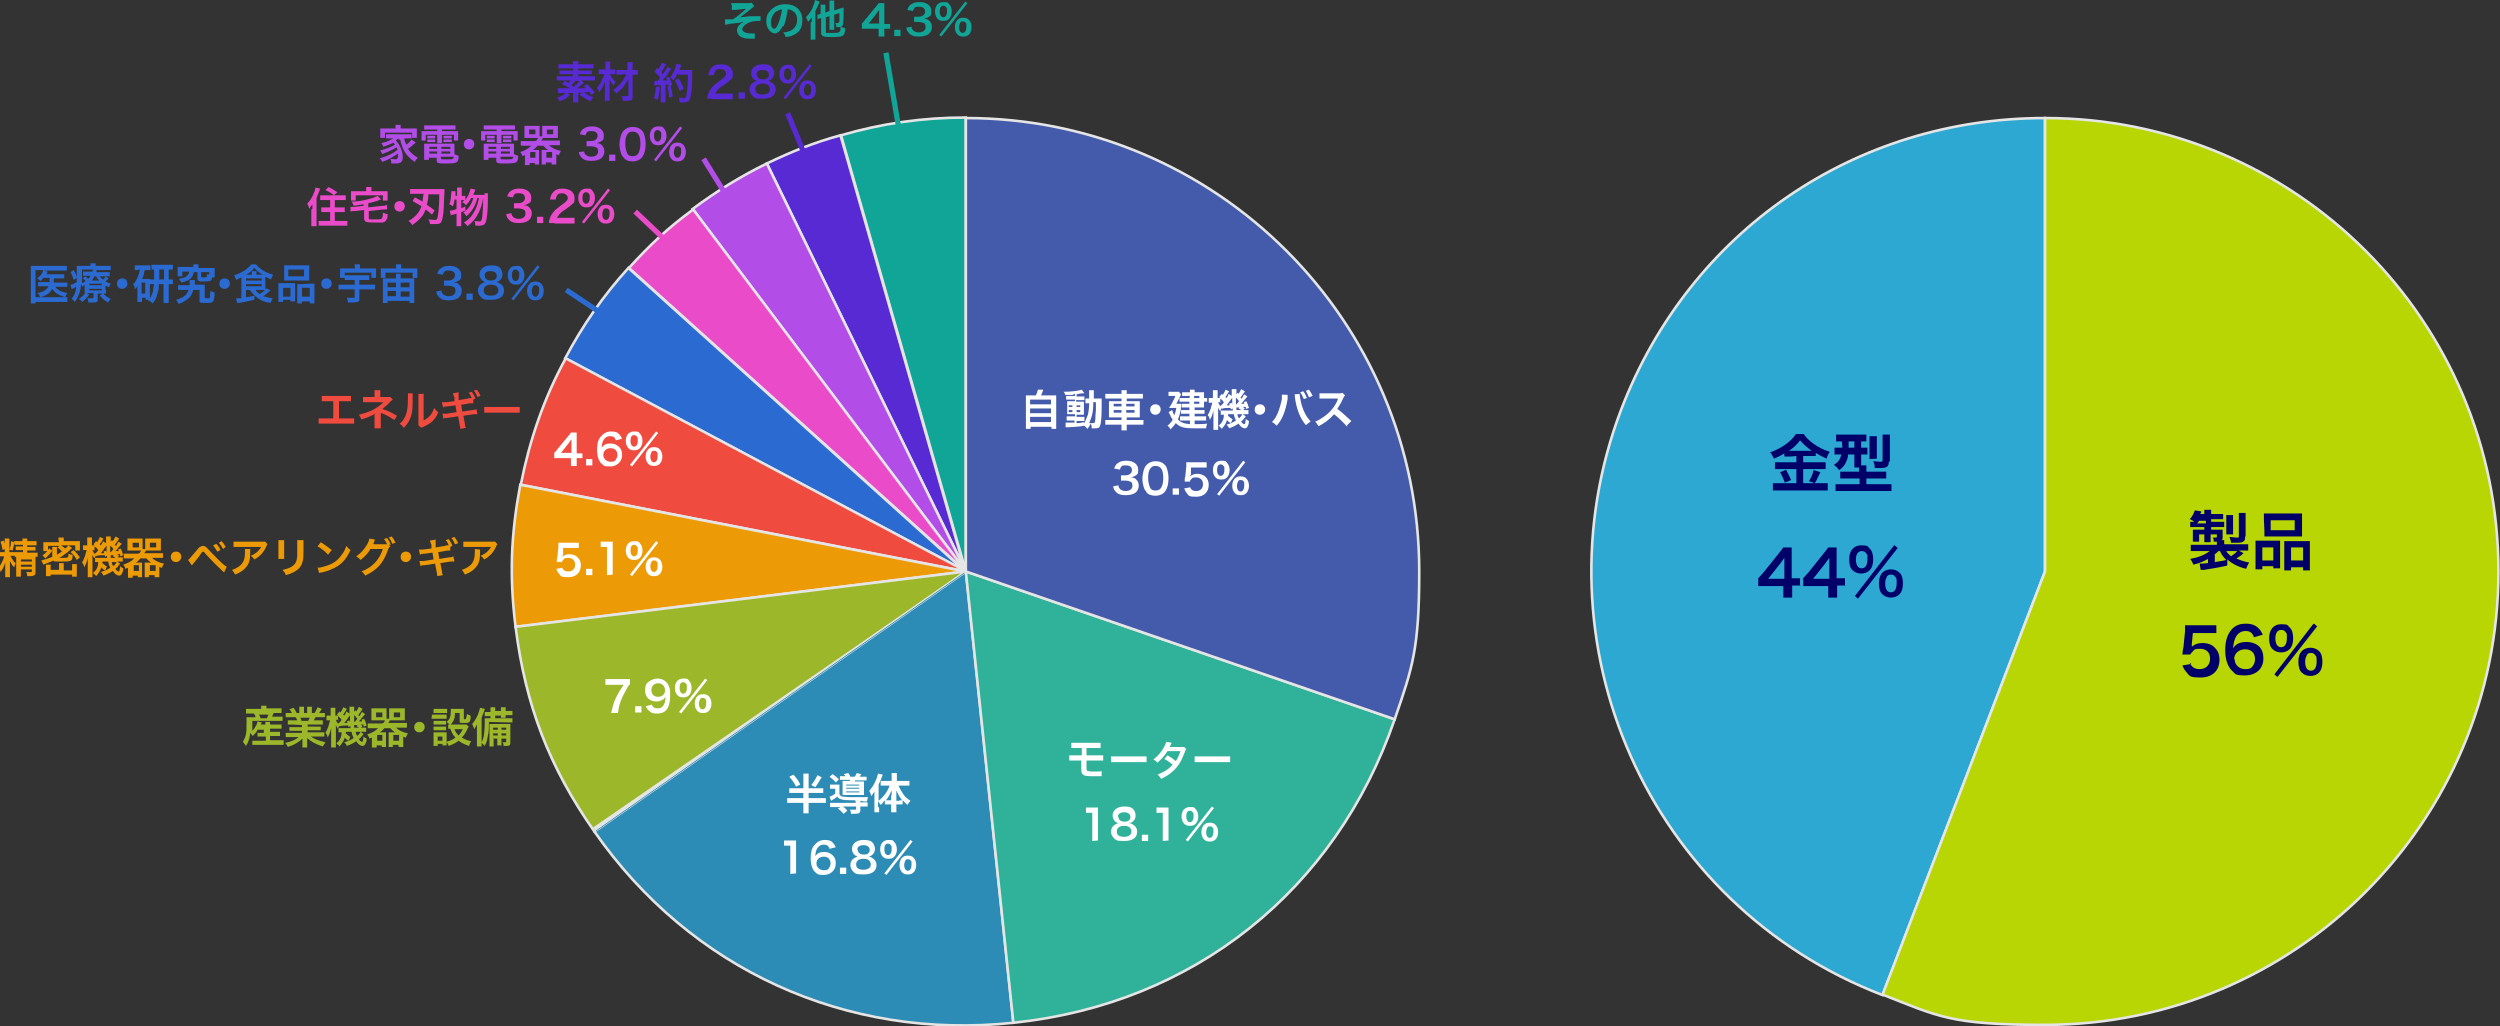 <?xml version="1.0" encoding="utf-8"?>
<!-- Generator: Adobe Illustrator 28.1.0, SVG Export Plug-In . SVG Version: 6.00 Build 0)  -->
<svg version="1.1" id="_レイヤー_2" xmlns="http://www.w3.org/2000/svg" xmlns:xlink="http://www.w3.org/1999/xlink" x="0px"
	 y="0px" viewBox="0 0 478.6 196.5" style="enable-background:new 0 0 478.6 196.5;" xml:space="preserve">
<rect x="0" y="0" width="478.6" height="196.5" fill="#333333" stroke="none"/>
<style type="text/css">
	.st0{fill:#11A597;stroke:#E5E5E5;stroke-width:0.5;stroke-miterlimit:10;}
	.st1{fill:#572AD3;stroke:#E5E5E5;stroke-width:0.5;stroke-miterlimit:10;}
	.st2{fill:#B24DE8;stroke:#E5E5E5;stroke-width:0.5;stroke-miterlimit:10;}
	.st3{fill:#EA4BC8;stroke:#E5E5E5;stroke-width:0.5;stroke-miterlimit:10;}
	.st4{fill:#2A6AD1;stroke:#E5E5E5;stroke-width:0.5;stroke-miterlimit:10;}
	.st5{fill:#EF4B3F;stroke:#E5E5E5;stroke-width:0.5;stroke-miterlimit:10;}
	.st6{fill:#ED9A07;stroke:#E5E5E5;stroke-width:0.5;stroke-miterlimit:10;}
	.st7{fill:#9CB72A;stroke:#E5E5E5;stroke-width:0.5;stroke-miterlimit:10;}
	.st8{fill:#2D8CB5;stroke:#E5E5E5;stroke-width:0.5;stroke-miterlimit:10;}
	.st9{fill:#2FB299;stroke:#E5E5E5;stroke-width:0.5;stroke-miterlimit:10;}
	.st10{fill:#435BAA;stroke:#E5E5E5;stroke-width:0.5;stroke-miterlimit:10;}
	.st11{fill:#FFFFFF;}
	.st12{fill:#9CB72A;}
	.st13{fill:#ED9A07;}
	.st14{fill:#EF4B3F;}
	.st15{fill:#EA4BC8;}
	.st16{fill:#B24DE8;}
	.st17{fill:#572AD3;}
	.st18{fill:#2A6AD1;}
	.st19{fill:#11A597;}
	.st20{fill:none;stroke:#11A597;stroke-miterlimit:10;}
	.st21{fill:none;stroke:#2A6AD1;stroke-miterlimit:10;}
	.st22{fill:none;stroke:#572AD3;stroke-miterlimit:10;}
	.st23{fill:none;stroke:#B24DE8;stroke-miterlimit:10;}
	.st24{fill:none;stroke:#EA4BC8;stroke-miterlimit:10;}
	.st25{fill:#2DA8D3;stroke:#E5E5E5;stroke-width:0.5;stroke-miterlimit:10;}
	.st26{fill:#B7D603;stroke:#E5E5E5;stroke-width:0.5;stroke-miterlimit:10;}
	.st27{fill:#000068;}
</style>
<g id="_レイヤー_1-2">
	<path class="st0" d="M184.9,109.4L161,25.9c7.9-2.3,15.7-3.4,23.9-3.4V109.4L184.9,109.4z"/>
	<path class="st1" d="M184.9,109.4l-38.1-78.1c4.8-2.3,9-4,14.1-5.4l23.9,83.5H184.9z"/>
	<path class="st2" d="M184.9,109.4L132.6,40c4.6-3.4,9.1-6.2,14.2-8.7C146.8,31.3,184.9,109.4,184.9,109.4z"/>
	<path class="st3" d="M184.9,109.4l-64.5-58.1c4.1-4.5,7.4-7.6,12.3-11.2l52.3,69.4L184.9,109.4z"/>
	<path class="st4" d="M184.9,109.4l-76.7-40.8c3.4-6.4,7.3-12,12.1-17.3l64.5,58.1L184.9,109.4z"/>
	<path class="st5" d="M184.9,109.4L99.7,92.8c1.7-8.6,4.4-16.5,8.6-24.2l76.7,40.8L184.9,109.4z"/>
	<path class="st6" d="M184.9,109.4L98.7,120c-1.2-9.7-0.9-17.6,0.9-27.2l85.2,16.6H184.9z"/>
	<path class="st7" d="M184.9,109.4l-71.1,49.8c-8.7-12.4-13.2-24.2-15.1-39.2L184.9,109.4z"/>
	<path class="st8" d="M184.9,109.4l9.1,86.4c-32,3.4-61.8-10.2-80.2-36.6C113.8,159.2,184.9,109.4,184.9,109.4z"/>
	<path class="st9" d="M184.9,109.4l82.1,28.3c-11.3,32.8-38.5,54.5-73,58.1L184.9,109.4L184.9,109.4z"/>
	<path class="st10" d="M184.9,109.4V22.6c48,0,86.8,38.9,86.8,86.8c0,14.9-1.3,18.4-4.7,28.3C267,137.7,184.9,109.4,184.9,109.4z"/>
	<path class="st11" d="M198.3,75.7c0.2-0.4,0.3-0.7,0.4-1.1h1c-0.1,0.5-0.3,0.8-0.4,1.1h1.9c0.5,0,0.7,0,1,0c0,0.3,0,0.5,0,1v4.5
		c0,0.5,0,0.7,0,0.9h-0.9v-0.4h-4v0.4h-0.9c0-0.2,0-0.6,0-0.9v-4.5c0-0.5,0-0.7,0-1c0.3,0,0.5,0,1,0h1H198.3z M197.2,77.4h4v-0.9h-4
		V77.4z M197.2,79.1h4v-0.9h-4V79.1z M197.2,80.8h4v-1h-4V80.8z"/>
	<path class="st11" d="M205.3,75.6c-0.6,0-0.8,0-1.4,0c0-0.2-0.1-0.4-0.3-0.6c1.6,0,2.9-0.2,3.5-0.4l0.5,0.7c0,0-0.3,0-0.4,0
		c-0.3,0-0.7,0.1-1.1,0.2v0.4h0.8c0.4,0,0.6,0,0.7,0v0.7c-0.1,0-0.2,0-0.6,0h-1v0.3h0.8c0.4,0,0.5,0,0.7,0c0,0.2,0,0.3,0,0.7v1.1
		c0,0.4,0,0.6,0,0.7c-0.2,0-0.3,0-0.7,0h-0.7v0.4h0.7c0.4,0,0.6,0,0.8,0v0.8c-0.1,0-0.3,0-0.6,0h-0.9V81c0.4,0,0.7,0,1.4-0.2v0.3
		c0.3-0.5,0.6-1.2,0.8-1.8c0.1-0.6,0.2-1.1,0.2-2.1c-0.3,0-0.5,0-0.7,0v-0.9c0.2,0,0.3,0,0.6,0h0.1c0-0.2,0-0.3,0-0.6
		c0-0.7,0-0.8,0-1h0.9c0,0.1,0,0.7,0,1.6h0.7c0.3,0,0.5,0,0.8,0c0,0.3,0,0.4,0,1.5c0,2.1-0.1,3.2-0.3,3.7c-0.1,0.4-0.4,0.5-1,0.5
		s-0.5,0-0.6,0c0-0.4,0-0.5-0.2-0.9c-0.2,0.4-0.3,0.6-0.6,1c-0.2-0.2-0.4-0.4-0.6-0.6c-1.1,0.2-1.7,0.2-3.1,0.3c-0.2,0-0.3,0-0.5,0
		v-0.9c0,0,0,0,0.3,0c0.4,0,0.5,0,1.4,0v-0.4h-0.8c-0.3,0-0.5,0-0.7,0v-0.8c0.2,0,0.4,0,0.8,0h0.8v-0.4h-0.7c-0.4,0-0.6,0-0.8,0
		c0-0.2,0-0.4,0-0.8v-1c0-0.4,0-0.5,0-0.7c0.2,0,0.4,0,0.8,0h0.7v-0.3h-1c-0.3,0-0.5,0-0.7,0v-0.7c0.2,0,0.4,0,0.7,0h1v-0.4
		L205.3,75.6z M204.6,77.6v0.3h0.7v-0.3H204.6z M204.6,78.5v0.4h0.7v-0.4H204.6z M206.1,77.9h0.7v-0.3h-0.7V77.9z M206.1,78.9h0.7
		v-0.4h-0.7V78.9z M209.3,77.1c0,1.9-0.3,2.8-0.8,3.9c0.4,0,0.5,0,0.7,0c0.4,0,0.4,0,0.5-0.8c0-0.4,0-0.8,0.1-1.7c0-0.2,0-0.5,0-0.9
		c0-0.2,0-0.3,0-0.6h-0.6L209.3,77.1z"/>
	<path class="st11" d="M214.7,75.4c0-0.3,0-0.4,0-0.7h1c0,0.2,0,0.4,0,0.7l0,0h2.2c0.4,0,0.7,0,0.9,0v0.9c-0.3,0-0.5,0-0.9,0h-2.2
		v0.5h1.6c0.5,0,0.7,0,0.9,0c0,0.3,0,0.4,0,0.8v1.5c0,0.4,0,0.6,0,0.8c-0.2,0-0.4,0-0.9,0h-1.6v0.5h2.3c0.4,0,0.7,0,0.9,0v0.9
		c-0.3,0-0.5,0-0.9,0h-2.3v0.2c0,0.4,0,0.6,0,0.9h-1c0-0.3,0-0.5,0-0.9v-0.2h-2.2c-0.4,0-0.7,0-0.9,0v-0.9c0.2,0,0.5,0,0.9,0h2.2
		v-0.5h-1.5c-0.5,0-0.7,0-0.9,0c0-0.3,0-0.4,0-0.8v-1.5c0-0.4,0-0.6,0-0.8c0.2,0,0.4,0,0.9,0h1.5v-0.5h-2.2c-0.4,0-0.6,0-0.9,0v-0.9
		c0.2,0,0.5,0,0.9,0H214.7L214.7,75.4z M213.2,77.3v0.5h1.5v-0.5H213.2z M213.2,78.5V79h1.5v-0.5H213.2z M217.2,77.8v-0.5h-1.6v0.5
		H217.2z M217.2,79v-0.5h-1.6V79H217.2z"/>
	<path class="st11" d="M222.2,78.4c0,0.5-0.4,1-1,1s-1-0.4-1-1s0.4-1,1-1S222.2,77.8,222.2,78.4z"/>
	<path class="st11" d="M225.5,77.3c0.4,0,0.4,0,0.6,0c0,0.1,0,0.2,0,0.4c0,1.1-0.3,1.8-0.6,2.6c0.3,0.3,0.5,0.5,0.9,0.6
		c0.4,0.2,0.7,0.2,1.4,0.3c0.2,0,0.5,0,0.6,0c1,0,2,0,2.7-0.1c-0.1,0.4-0.2,0.5-0.2,0.9c-0.8,0-1.5,0-2.4,0c-1.8,0-2.6-0.2-3.4-1
		c-0.4,0.5-0.6,0.8-1,1.2c-0.2-0.3-0.3-0.5-0.6-0.7c0.5-0.4,0.7-0.7,1-1.1c-0.1-0.2-0.2-0.4-0.4-0.7c0,0,0-0.2-0.2-0.4
		c0,0,0-0.2-0.2-0.4l0.7-0.4c0.2,0.5,0.2,0.7,0.4,1c0.2-0.5,0.3-0.8,0.4-1.4h-0.8c-0.2,0-0.5,0-0.6,0c0.3-0.5,0.6-0.9,0.7-1.2
		c0.3-0.6,0.4-0.7,0.5-1.1h-0.8c-0.2,0-0.4,0-0.5,0V75c0.2,0,0.3,0,0.6,0h0.8c0.3,0,0.4,0,0.6,0l0.4,0.5c0,0,0,0.1-0.2,0.4
		c-0.2,0.4-0.5,1.1-0.7,1.4L225.5,77.3L225.5,77.3z M227.8,75.8h-0.9c-0.2,0-0.4,0-0.6,0v-0.7c0.2,0,0.3,0,0.6,0h0.9
		c0-0.3,0-0.3,0-0.5h0.9c0,0.2,0,0.3,0,0.5h1.2c0.2,0,0.4,0,0.6,0c0,0.2,0,0.3,0,0.5v0.6c0.3,0,0.4,0,0.6,0v0.7c-0.2,0-0.3,0-0.6,0
		v0.6c0,0.2,0,0.4,0,0.5c-0.2,0-0.4,0-0.6,0h-1.2v0.5h1.2c0.3,0,0.4,0,0.7,0v0.7c-0.2,0-0.4,0-0.7,0h-1.2v0.5h1.5c0.3,0,0.5,0,0.7,0
		v0.8c-0.2,0-0.4,0-0.7,0h-1.5c0,0.4,0,0.5,0,0.7h-0.9c0-0.2,0-0.4,0-0.7h-1.2c-0.3,0-0.5,0-0.7,0v-0.8c0.2,0,0.4,0,0.7,0h1.1v-0.5
		h-1c-0.2,0-0.4,0-0.6,0v-0.7c0.2,0,0.4,0,0.6,0h1V78h-1c-0.2,0-0.3,0-0.5,0v-0.7c0.2,0,0.3,0,0.6,0h0.9v-0.4h-1.2
		c-0.3,0-0.5,0-0.7,0v-0.7c0.2,0,0.3,0,0.7,0h1.2L227.8,75.8L227.8,75.8z M229.6,76.2v-0.4h-1v0.4H229.6z M228.6,77.3h1v-0.4h-1
		V77.3z"/>
	<path class="st11" d="M238.2,75.1c-0.3,0.4-0.4,0.6-0.7,1c0,0.1,0.1,0.1,0.2,0.2c0.2-0.2,0.2-0.4,0.5-0.8l0.6,0.4
		c-0.1,0.1-0.3,0.4-0.6,0.7c-0.2,0.3-0.4,0.5-0.6,0.7c0.2,0,0.3,0,0.6,0c0-0.1,0-0.2-0.1-0.3l0.5-0.2c0.2,0.4,0.3,0.6,0.5,1.3
		l-0.6,0.2c0-0.2,0-0.2,0-0.4c-0.2,0-0.4,0-0.6,0c0.2,0.1,0.2,0.1,0.4,0.3l-0.3,0.3h0.2c0.5,0,0.6,0,0.8,0v0.8c-0.2,0-0.5,0-0.8,0
		h-0.3l0.6,0.4c-0.3,0.4-0.5,0.7-0.9,1c0.2,0.3,0.4,0.5,0.6,0.5s0.2-0.2,0.3-1c0.2,0.2,0.4,0.3,0.6,0.4c0,0.6-0.2,0.9-0.3,1.1
		s-0.3,0.3-0.5,0.3c-0.4,0-0.8-0.3-1.2-0.9c-0.6,0.4-1,0.6-1.8,0.9c-0.1-0.3-0.2-0.4-0.5-0.7c0.7-0.2,1.2-0.4,1.8-0.8
		c-0.2-0.4-0.3-0.7-0.4-1.2h-1.1c0,0.1,0,0.2,0,0.3c0.3,0.3,0.5,0.4,0.9,0.7c-0.1,0.1-0.2,0.2-0.2,0.4c-0.1,0.1-0.1,0.2-0.2,0.3
		c-0.3-0.2-0.5-0.3-0.7-0.6c-0.2,0.7-0.5,1.1-1,1.7c-0.2-0.3-0.3-0.3-0.6-0.6c0.6-0.5,1-1.1,1-2.1c-0.3,0-0.4,0-0.6,0v-0.8
		c0.2,0,0.3,0,0.7,0h1.6c0-0.2,0-0.3,0-0.4l-0.4,0.2c0-0.1,0-0.2,0-0.3c-0.2,0-0.3,0-0.6,0c-0.6,0-1,0.1-1.1,0.2v-0.2
		c-0.2,0.2-0.2,0.4-0.3,0.6c-0.2-0.2-0.3-0.5-0.4-0.7c0,0.2,0,0.7,0,1v2.3c0,0.5,0,0.8,0,1h-0.9c0-0.2,0-0.6,0-1v-1.4
		c0-0.4,0-0.6,0-1.3c-0.2,0.8-0.4,1.4-0.7,1.8c0-0.4-0.2-0.7-0.4-0.9c0.2-0.3,0.3-0.6,0.6-1.3c0-0.2,0.1-0.4,0.3-1.1h-0.2
		c-0.2,0-0.4,0-0.5,0v-0.9c0.1,0,0.3,0,0.5,0h0.3v-0.7c0-0.4,0-0.6,0-0.8h0.9c0,0.2,0,0.4,0,0.8v0.7h0.1c0.2,0,0.3,0,0.4,0
		c0,0,0,0-0.2-0.2l0.5-0.6l0.2,0.2c0.2-0.4,0.4-0.6,0.5-1l0.7,0.3c-0.3,0.5-0.4,0.7-0.7,1.1c0,0,0.1,0.1,0.2,0.2
		c0.2-0.3,0.3-0.4,0.4-0.8l0.6,0.4v-0.4c0-0.6,0-0.7,0-0.9h0.9c0,0.2,0,0.3,0,0.5s0,0.1,0,0.3v0.2l0.2-0.3c0,0,0.2,0.1,0.2,0.2
		c0.2-0.3,0.4-0.6,0.5-0.9l0.7,0.4L238.2,75.1z M233.8,77c-0.2,0-0.3,0-0.5,0h-0.1c0.1,0.3,0.2,0.5,0.5,0.8v-0.2l0,0h0.1
		c0.3-0.3,0.4-0.4,0.5-0.6c-0.2-0.3-0.4-0.5-0.7-0.7v0.8L233.8,77z M235.7,77c0.1,0.2,0.2,0.3,0.2,0.5c0-0.7,0-1,0-1.4
		c0,0.1-0.1,0.2-0.2,0.3c-0.3,0.4-0.6,0.9-0.9,1.2c0.2,0,0.4,0,0.6,0c0-0.1,0-0.2-0.1-0.3l0.5-0.2L235.7,77z M236.6,76.1
		c0,0.5,0,0.9,0,1.3h0.1c0.2-0.2,0.4-0.4,0.5-0.6C237,76.5,236.8,76.3,236.6,76.1L236.6,76.1z M237.4,78c0,0-0.1,0-0.2,0
		c-0.1,0-0.2,0-0.3,0c-0.2,0,0,0-0.2,0c0,0.2,0,0.2,0,0.5h0.9c-0.2-0.2-0.3-0.2-0.5-0.3l0.2-0.2H237.4z M236.9,79.3
		c0,0.3,0.1,0.5,0.3,0.8c0.4-0.4,0.5-0.5,0.6-0.8H236.9L236.9,79.3z"/>
	<path class="st11" d="M242.2,78.4c0,0.5-0.4,1-1,1s-1-0.4-1-1s0.4-1,1-1S242.2,77.8,242.2,78.4z"/>
	<path class="st11" d="M246.5,75.6c0,0,0,0,0,0.2l0,0c0,0.1,0,0.4,0,0.4v0.2c-0.4,2.3-1,3.9-2.1,5.1c-0.4-0.4-0.5-0.5-0.9-0.7
		c0.5-0.5,0.8-1,1.1-1.7s0.6-1.7,0.8-2.7c0-0.3,0-0.6,0-0.8l0,0C245.4,75.5,246.5,75.6,246.5,75.6L246.5,75.6z M248.8,75.4
		c0,0.4,0.2,1.2,0.3,1.8c0.4,1.5,1,2.6,1.8,3.5c-0.4,0.3-0.6,0.4-0.9,0.7c-1.1-1.3-1.8-3.1-2.1-5.3c0-0.3,0-0.5-0.1-0.6L248.8,75.4
		L248.8,75.4z M249.5,74.9c0.3,0.4,0.5,0.8,0.7,1.3l-0.6,0.2c-0.2-0.5-0.4-0.9-0.7-1.3L249.5,74.9z M250.6,76.1
		c-0.2-0.5-0.4-0.9-0.6-1.3l0.6-0.2c0.3,0.4,0.5,0.8,0.7,1.2l-0.6,0.2L250.6,76.1z"/>
	<path class="st11" d="M257.9,81.7c-0.7-0.8-1.6-1.7-2.5-2.4c-0.9,1-1.8,1.7-3,2.3c-0.2-0.4-0.3-0.5-0.6-0.9c0.6-0.2,1-0.5,1.6-0.9
		c1.2-0.8,2.2-2,2.7-3.3v-0.2c0,0,0,0-2.6,0c-0.4,0-0.6,0-0.9,0v-1c0.2,0,0.3,0,0.7,0h3c0.4,0,0.5,0,0.7-0.1l0.5,0.5
		c-0.1,0.1-0.2,0.2-0.3,0.4c-0.4,0.9-0.8,1.6-1.2,2.2c0.5,0.3,0.9,0.7,1.5,1.2c0.1,0.1,0.5,0.5,1.2,1.1l-0.8,0.8L257.9,81.7z"/>
	<path class="st11" d="M156.7,150.9c0.4,0,0.7,0,0.9,0v0.9c-0.2,0-0.5,0-0.9,0h-1.9v1h2.3c0.4,0,0.7,0,1,0v0.9c-0.2,0-0.5,0-1,0
		h-2.3v1c0,0.4,0,0.7,0,1h-1c0-0.2,0-0.6,0-1v-1h-2.1c-0.4,0-0.7,0-1,0v-0.9c0.2,0,0.5,0,1,0h2.1v-1H152c-0.4,0-0.7,0-0.9,0v-0.9
		c0.2,0,0.6,0,0.9,0h1.8v-1.8c0-0.4,0-0.7,0-1h1c0,0.3,0,0.5,0,1v1.8H156.7z M152,148.4c0.5,0.6,0.9,1.1,1.2,1.8l-0.8,0.4
		c-0.4-0.8-0.7-1.2-1.3-1.9l0.8-0.4L152,148.4z M157.3,148.8c-0.6,1-0.8,1.3-1.2,1.9l-0.8-0.4c0.5-0.6,0.8-1.1,1.2-1.9L157.3,148.8z
		"/>
	<path class="st11" d="M163.7,153.2c-0.5,0-0.8,0-0.9,0c-1.6,0-2.2-0.2-2.5-0.7c-0.2,0.2-0.7,0.5-1.2,0.8l-0.3-0.8
		c0.2,0,0.8-0.3,1.1-0.6V151h-0.5c-0.2,0-0.4,0-0.5,0v-0.8c0.2,0,0.3,0,0.6,0h0.6c0.3,0,0.4,0,0.6,0c0,0.2,0,0.3,0,0.8v1
		c0.1,0.3,0.3,0.4,0.6,0.5c0.3,0,0.7,0.1,1.5,0.1c1.6,0,2.6,0,3.4,0c-0.1,0.3-0.2,0.5-0.2,0.7c0,0.2-0.4,0.2-1.3,0v0.3h0.4
		c0.5,0,0.7,0,1,0v0.8c-0.3,0-0.5,0-1,0h-0.4v0.7c0,0.5-0.2,0.7-1.2,0.7s-0.3,0-0.6,0c0-0.3,0-0.5-0.2-0.8c0.3,0,0.6,0,0.9,0
		s0.3,0,0.3-0.2v-0.4h-2.6c0.4,0.2,0.6,0.4,0.9,0.8l-0.7,0.6c-0.4-0.4-0.6-0.7-1.1-1l0.5-0.3h-1c-0.4,0-0.7,0-1,0v-0.8
		c0.2,0,0.5,0,1,0h3.9v-0.3L163.7,153.2z M159.4,148.2c0.6,0.4,0.8,0.6,1.2,1l-0.6,0.6c-0.4-0.5-0.7-0.7-1.2-1.1L159.4,148.2z
		 M161.9,148.7c-0.1-0.2-0.2-0.4-0.4-0.5l0.9-0.2c0.2,0.2,0.3,0.5,0.4,0.7h0.8c0.2-0.2,0.3-0.4,0.4-0.7l0.9,0.2
		c-0.2,0.2-0.2,0.4-0.3,0.5h0.5c0.4,0,0.6,0,0.8,0v0.7c-0.2,0-0.4,0-0.8,0h-1.4c0,0.1,0,0.1-0.1,0.2h1.1c0.4,0,0.6,0,0.7,0
		c0,0.2,0,0.3,0,0.6v1.4c0,0.3,0,0.5,0,0.6c-0.2,0-0.3,0-0.6,0h-2.7c-0.4,0-0.5,0-0.8,0c0-0.1,0-0.3,0-0.6v-1.5c0-0.3,0-0.5,0-0.6
		c0.2,0,0.4,0,0.8,0h0.6c0,0,0-0.1,0.1-0.2h-1.2c-0.4,0-0.6,0-0.8,0v-0.7c0.2,0,0.4,0,0.8,0h0.4L161.9,148.7z M162,150.4h2.5v-0.2
		H162V150.4z M162,151h2.5v-0.2H162V151z M162,151.7h2.5v-0.2H162V151.7z"/>
	<path class="st11" d="M168.3,154.6c0,0.4,0,0.7,0,0.9h-0.9c0-0.3,0-0.5,0-0.9v-2.2c0-0.4,0-0.6,0-0.9c-0.2,0.4-0.4,0.6-0.6,0.9
		c-0.1-0.4-0.2-0.7-0.4-1c0.9-1,1.4-2.1,1.7-3.3l0.9,0.2c-0.3,0.8-0.5,1.3-0.8,1.9v3.1c0.9-0.7,1.7-1.7,2.1-2.9h-0.9
		c-0.3,0-0.6,0-0.8,0v-0.9c0.2,0,0.6,0,0.9,0h1.2v-0.7c0-0.3,0-0.5,0-0.8h1c0,0.2,0,0.5,0,0.8v0.7h1.5c0.4,0,0.7,0,0.9,0v0.9
		c-0.3,0-0.6,0-0.9,0H172c0.3,0.6,0.5,1,0.9,1.6c0.3,0.5,0.8,0.9,1.4,1.3c-0.2,0.2-0.3,0.4-0.6,0.8c-0.4-0.4-0.6-0.6-0.9-0.9v0.8
		c-0.2,0-0.3,0-0.6,0h-0.6v0.6c0,0.3,0,0.6,0,0.9h-1c0-0.3,0-0.6,0-0.9V154H170c-0.2,0-0.4,0-0.6,0v-0.8c-0.3,0.4-0.4,0.5-0.8,0.9
		c-0.2-0.3-0.3-0.4-0.5-0.7v1.1L168.3,154.6z M170.7,152.3c0-0.4,0-0.6,0-1c-0.4,0.9-0.6,1.3-1.1,1.9c0.2,0,0.3,0,0.5,0h0.5v-1
		L170.7,152.3z M172.2,153.2c0.2,0,0.4,0,0.5,0c-0.5-0.6-0.8-1.2-1.1-1.9c0,0.4,0,0.6,0,1v1h0.6V153.2z"/>
	<path class="st11" d="M205.7,145.6c-0.5,0-0.7,0-1,0v-1c0.3,0,0.5,0,1,0h1.4v-1.4h-1c-0.6,0-0.7,0-1,0v-1c0.3,0,0.5,0,1,0h3.6
		c0.6,0,0.7,0,1,0v1c-0.3,0-0.4,0-1,0H208v1.4h2.2c0.5,0,0.7,0,1,0v1c-0.3,0-0.5,0-1,0H208v1.3c0,0.5,0,0.6,0.2,0.7
		c0.2,0,0.4,0.1,0.8,0.1s0.8,0,1.2,0c0.3,0,0.5,0,0.7-0.1v1c0,0,0,0-0.1,0c0,0-0.2,0-0.6,0s-0.9,0-1.3,0c-1.6,0-1.9-0.3-1.9-1.4
		v-1.6h-1.5H205.7z"/>
	<path class="st11" d="M212.6,144.8c0.4,0,0.5,0,1.3,0h4.3c0.8,0,0.9,0,1.3,0v1.1c-0.3,0-0.4,0-1.3,0H214c-0.9,0-1,0-1.3,0v-1.1
		H212.6z"/>
	<path class="st11" d="M227.1,143.3c-0.1,0.1-0.1,0.2-0.2,0.5c-0.3,0.7-0.7,1.7-1,2.2c-0.8,1.3-1.9,2.3-3.6,3.1
		c-0.3-0.4-0.4-0.6-0.7-0.8c0.7-0.3,1.1-0.5,1.6-0.8c0.6-0.4,0.9-0.7,1.3-1.1c-0.6-0.5-1-0.8-1.6-1.1l0.6-0.7c0.7,0.4,1,0.6,1.6,1.1
		c0.4-0.6,0.6-1.1,0.9-1.9h-2.5c-0.5,0.8-1.1,1.5-1.9,2.2c-0.3-0.3-0.4-0.4-0.8-0.6c0.9-0.7,1.5-1.4,2-2.3c0.2-0.4,0.4-0.8,0.5-1.1
		l1,0.2c0,0.1-0.1,0.2-0.2,0.4c0,0.2-0.2,0.3-0.2,0.4c0.1,0,0.8,0,2.1,0c0.3,0,0.5,0,0.7,0l0.5,0.5L227.1,143.3z"/>
	<path class="st11" d="M228.6,144.8c0.4,0,0.5,0,1.3,0h4.3c0.8,0,0.9,0,1.3,0v1.1c-0.3,0-0.4,0-1.3,0H230c-0.9,0-1,0-1.3,0v-1.1
		H228.6z"/>
	<path class="st12" d="M48.8,140.4c-0.1,0.2-0.2,0.3-0.4,0.5c-0.2-0.2-0.3-0.4-0.5-0.6c-0.1,1.2-0.4,1.8-0.8,2.5
		c-0.3-0.4-0.4-0.5-0.6-0.8c0.2-0.4,0.4-0.7,0.5-1.1c0.2-0.6,0.2-1.5,0.2-2.7s0-0.6,0-0.9c0.3,0,0.6,0,0.9,0h0.8
		c0-0.3-0.1-0.4-0.3-0.7h-0.7c-0.4,0-0.6,0-0.8,0v-0.9c0.2,0,0.5,0,0.9,0h2c0-0.2,0-0.4,0-0.6h1c0,0.2,0,0.3,0,0.5l0,0h2
		c0.4,0,0.7,0,0.9,0v0.9c-0.2,0-0.4,0-0.9,0h-0.6c-0.2,0.4-0.2,0.4-0.3,0.7h1.1c0.4,0,0.7,0,0.9,0v0.8c-0.3,0-0.5,0-0.9,0h-4.9
		c0,0.9,0,1.3,0,1.9c0.2-0.2,0.4-0.4,0.6-0.8c0.2-0.3,0.3-0.5,0.4-1l0.8,0.2c0,0.1-0.1,0.3-0.2,0.4h0.9c0-0.2,0-0.4,0-0.5h0.9
		c0,0.2,0,0.3,0,0.5h1.4c0.4,0,0.6,0,0.8,0v0.8c-0.2,0-0.4,0-0.8,0h-1.4v0.6h1.2c0.4,0,0.5,0,0.7,0v0.8c-0.2,0-0.4,0-0.7,0h-1.2v0.8
		h1.8c0.3,0,0.6,0,0.8,0v0.9c-0.2,0-0.5,0-0.8,0h-4.4c-0.3,0-0.5,0-0.8,0v-0.8c0.2,0,0.4,0,0.8,0h1.8V141H50c-0.3,0-0.5,0-0.7,0
		v-0.7L48.8,140.4z M49.3,139.7c-0.1,0.3-0.2,0.4-0.4,0.6c0.2,0,0.3,0,0.7,0h0.9v-0.6H49.3z M51.1,137.5c0.1-0.3,0.2-0.4,0.3-0.7
		h-1.8c0.1,0.3,0.2,0.4,0.3,0.7H51.1z"/>
	<path class="st12" d="M55.9,138.7c-0.4,0-0.6,0-0.8,0v-0.8c0.2,0,0.4,0,0.8,0h1c-0.1-0.3-0.2-0.4-0.3-0.6h-0.9c-0.4,0-0.7,0-1,0
		v-0.8c0.2,0,0.5,0,0.9,0h0.3c-0.2-0.3-0.2-0.4-0.5-0.7l0.8-0.3c0.3,0.4,0.4,0.6,0.6,1h0.5v-0.6c0-0.2,0-0.5,0-0.6h0.9
		c0,0.1,0,0.3,0,0.6v0.6h0.6v-0.6c0-0.3,0-0.4,0-0.6h0.9c0,0.2,0,0.4,0,0.6v0.6h0.5c0.3-0.4,0.4-0.7,0.6-1.1l0.8,0.3
		c-0.2,0.3-0.3,0.5-0.5,0.8h0.2c0.4,0,0.7,0,0.9,0v0.8c-0.2,0-0.6,0-1,0h-0.8c-0.2,0.3-0.2,0.4-0.3,0.6H61c0.4,0,0.6,0,0.8,0v0.8
		c-0.2,0-0.4,0-0.8,0h-2.1v0.4h1.7c0.4,0,0.6,0,0.8,0v0.7c-0.2,0-0.5,0-0.8,0h-1.7v0.4h2.2c0.5,0,0.7,0,1,0v0.8c-0.3,0-0.6,0-1,0
		h-1.6c0.3,0.2,0.6,0.4,1.1,0.6c0.5,0.2,0.9,0.3,1.7,0.5c-0.2,0.3-0.3,0.5-0.5,0.8c-1.3-0.4-2.2-0.9-3-1.6c0,0.3,0,0.4,0,0.6v0.4
		c0,0.3,0,0.6,0,0.8h-0.9c0-0.2,0-0.5,0-0.8v-0.4c0-0.2,0-0.2,0-0.5c-0.4,0.4-0.7,0.6-1.2,0.9c-0.5,0.3-1,0.5-1.6,0.7
		c-0.1-0.3-0.3-0.5-0.5-0.8c1.2-0.2,2-0.6,2.6-1.1h-1.5c-0.4,0-0.7,0-1,0v-0.8c0.3,0,0.5,0,1,0h2.1v-0.4h-1.6c-0.4,0-0.6,0-0.8,0
		v-0.7c0.2,0,0.5,0,0.8,0h1.6v-0.4L55.9,138.7L55.9,138.7z M59,138c0.1-0.2,0.2-0.4,0.3-0.6h-1.8c0.1,0.2,0.2,0.4,0.2,0.6H59z"/>
	<path class="st12" d="M69.3,135.9c-0.3,0.4-0.4,0.6-0.7,1c0,0.1,0.1,0.1,0.2,0.2c0.2-0.2,0.2-0.4,0.5-0.8l0.6,0.4
		c-0.1,0.1-0.3,0.4-0.6,0.7c-0.2,0.3-0.4,0.5-0.6,0.7c0.2,0,0.3,0,0.6,0c0-0.1,0-0.2-0.1-0.3l0.5-0.2c0.2,0.4,0.3,0.6,0.5,1.3
		l-0.6,0.2c0-0.2,0-0.2,0-0.4c-0.2,0-0.4,0-0.6,0c0.2,0.1,0.2,0.1,0.4,0.3l-0.3,0.3h0.2c0.5,0,0.6,0,0.8,0v0.8c-0.2,0-0.5,0-0.8,0
		H69l0.6,0.4c-0.3,0.4-0.5,0.7-0.9,1c0.2,0.3,0.4,0.5,0.6,0.5s0.2-0.2,0.3-1c0.2,0.2,0.4,0.3,0.6,0.4c0,0.6-0.2,0.9-0.3,1.1
		c-0.1,0.2-0.3,0.3-0.5,0.3c-0.4,0-0.8-0.3-1.2-0.9c-0.6,0.4-1,0.6-1.8,0.9c-0.1-0.3-0.2-0.4-0.5-0.7c0.7-0.2,1.2-0.4,1.8-0.8
		c-0.2-0.4-0.3-0.7-0.4-1.2h-1.1c0,0.1,0,0.2,0,0.3c0.3,0.3,0.5,0.4,0.9,0.7c-0.1,0.1-0.2,0.2-0.2,0.4c-0.1,0.1-0.1,0.2-0.2,0.3
		c-0.3-0.2-0.5-0.3-0.7-0.6c-0.2,0.7-0.5,1.1-1,1.7c-0.2-0.3-0.3-0.3-0.6-0.6c0.6-0.5,1-1.1,1-2.1c-0.3,0-0.4,0-0.6,0v-0.8
		c0.2,0,0.3,0,0.7,0h1.6c0-0.2,0-0.3,0-0.4l-0.4,0.2c0-0.1,0-0.2,0-0.3c-0.2,0-0.3,0-0.6,0c-0.6,0-1,0.1-1.1,0.2v-0.2
		c-0.2,0.2-0.2,0.4-0.3,0.6c-0.2-0.2-0.3-0.5-0.4-0.7c0,0.2,0,0.7,0,1v2.3c0,0.5,0,0.8,0,1h-0.9c0-0.2,0-0.6,0-1v-1.4
		c0-0.4,0-0.6,0-1.3c-0.2,0.8-0.4,1.4-0.7,1.8c0-0.4-0.2-0.7-0.4-0.9c0.2-0.3,0.3-0.6,0.6-1.3c0-0.2,0.1-0.4,0.3-1.1H63
		c-0.2,0-0.4,0-0.5,0V137c0.1,0,0.3,0,0.5,0h0.3v-0.7c0-0.4,0-0.6,0-0.8h0.9c0,0.2,0,0.4,0,0.8v0.7h0.1c0.2,0,0.3,0,0.4,0
		c0,0,0,0-0.2-0.2l0.5-0.6l0.2,0.2c0.2-0.4,0.4-0.6,0.5-1l0.7,0.3c-0.3,0.5-0.4,0.7-0.7,1.1c0,0,0.1,0.1,0.2,0.2
		c0.2-0.3,0.3-0.4,0.4-0.8l0.6,0.4v-0.4c0-0.6,0-0.7,0-0.9h0.9c0,0.2,0,0.3,0,0.5s0,0.1,0,0.3v0.2L68,136c0,0,0.2,0.1,0.2,0.2
		c0.2-0.3,0.4-0.6,0.5-0.9l0.7,0.4L69.3,135.9z M64.9,137.8c-0.2,0-0.3,0-0.5,0h-0.1c0.1,0.3,0.2,0.5,0.5,0.8v-0.2l0,0h0.1
		c0.3-0.3,0.4-0.4,0.5-0.6c-0.2-0.3-0.4-0.5-0.7-0.7v0.8L64.9,137.8z M66.8,137.8c0.1,0.2,0.2,0.3,0.2,0.5c0-0.7,0-1,0-1.4
		c0,0.1-0.1,0.2-0.2,0.3c-0.3,0.4-0.6,0.9-0.9,1.2c0.2,0,0.4,0,0.6,0c0-0.1,0-0.2-0.1-0.3l0.5-0.2L66.8,137.8z M67.8,136.9
		c0,0.5,0,0.9,0,1.3h0.1c0.2-0.2,0.4-0.4,0.5-0.6C68.2,137.3,68,137.1,67.8,136.9L67.8,136.9z M68.5,138.8c0,0-0.1,0-0.2,0
		c-0.1,0-0.2,0-0.3,0c-0.2,0,0,0-0.2,0c0,0.2,0,0.2,0,0.5h0.9c-0.2-0.2-0.3-0.2-0.5-0.3L68.5,138.8L68.5,138.8z M68.1,140.1
		c0,0.3,0.1,0.5,0.3,0.8c0.4-0.4,0.5-0.5,0.6-0.8H68.1z"/>
	<path class="st12" d="M73.4,138.4c0.2-0.2,0.2-0.3,0.3-0.5h-1.8c-0.3,0-0.5,0-0.8,0c0-0.2,0-0.4,0-0.7v-0.9c0-0.3,0-0.5,0-0.7
		c0.2,0,0.4,0,0.8,0h1.3c0.3,0,0.6,0,0.8,0c0,0.2,0,0.3,0,0.6v1.4h0.5c0,0,0-0.1,0-0.3v-1.1c0-0.3,0-0.4,0-0.6c0.2,0,0.4,0,0.8,0
		h1.4c0.3,0,0.5,0,0.8,0c0,0.2,0,0.4,0,0.7v0.9c0,0.3,0,0.5,0,0.7c-0.2,0-0.5,0-0.8,0h-1.4c-0.3,0-0.5,0-0.7,0
		c0,0.2-0.1,0.3-0.3,0.5H77c0.4,0,0.6,0,0.9,0v0.9c-0.3,0-0.5,0-0.9,0h-1.2c0.5,0.5,1.3,0.9,2.3,1.1c-0.2,0.3-0.3,0.5-0.4,0.8
		c-0.2,0-0.3-0.1-0.5-0.2v1.2c0,0.2,0,0.5,0,0.8h-0.9v-0.4h-1.1v0.4h-0.8c0-0.2,0-0.4,0-0.6v-1.6c0-0.3,0-0.4,0-0.6
		c0.2,0,0.4,0,0.6,0h0.6c-0.4-0.3-0.6-0.5-0.9-0.8h-1.1c-0.3,0.3-0.5,0.6-0.9,0.8h0.6c0.3,0,0.4,0,0.6,0c0,0.2,0,0.3,0,0.6v1.6
		c0,0.3,0,0.4,0,0.6h-0.8v-0.3h-1v0.4h-0.9c0-0.2,0-0.5,0-0.7v-1.2c-0.1,0-0.2,0.1-0.5,0.2c0-0.3-0.2-0.5-0.4-0.8
		c0.9-0.3,1.5-0.6,2.1-1.2h-1.1c-0.4,0-0.6,0-0.9,0v-0.9c0.2,0,0.5,0,0.9,0h1.8L73.4,138.4z M72,137.3h1.2v-0.9H72V137.3z
		 M72.2,141.8h1v-1.1h-1V141.8z M75.3,141.8h1.1v-1.1h-1.1V141.8z M75.4,137.3h1.2v-0.9h-1.2V137.3z"/>
	<path class="st12" d="M81.3,139.2c0,0.5-0.4,1-1,1s-1-0.4-1-1s0.4-1,1-1S81.3,138.6,81.3,139.2z"/>
	<path class="st12" d="M82.7,136.8c0.2,0,0.3,0,0.6,0h1.6c0.3,0,0.5,0,0.6,0v0.8c-0.2,0-0.3,0-0.6,0h-1.7c-0.3,0-0.5,0-0.6,0
		L82.7,136.8L82.7,136.8z M89.7,139.2c0,0-0.1,0.1-0.2,0.3c-0.3,0.7-0.6,1.2-1.1,1.7c0.5,0.3,0.9,0.5,1.8,0.7
		c-0.2,0.3-0.3,0.5-0.4,0.9c-0.9-0.3-1.5-0.6-2-1c-0.5,0.4-1.1,0.7-1.9,1c-0.1-0.3-0.2-0.5-0.4-0.7c0,0.3,0,0.4,0,0.6h-0.8v-0.3
		h-0.9v0.4H83c0-0.2,0-0.5,0-0.8v-1.2c0-0.3,0-0.4,0-0.6c0.2,0,0.4,0,0.6,0H85c0.3,0,0.4,0,0.5,0c0,0.2,0,0.3,0,0.6v1.2
		c0.7-0.2,1.2-0.4,1.7-0.8c-0.5-0.5-0.7-0.9-1-1.7c-0.2,0-0.2,0-0.4,0v-0.8c0.2,0,0.3,0,0.5,0h2.4c0.3,0,0.4,0,0.6,0l0.4,0.4
		L89.7,139.2z M83,135.7c0.2,0,0.3,0,0.7,0h1.2c0.3,0,0.5,0,0.7,0v0.8c-0.2,0-0.4,0-0.7,0h-1.2c-0.3,0-0.5,0-0.7,0V135.7z M83,138
		c0.2,0,0.3,0,0.5,0h1.4c0.3,0,0.4,0,0.5,0v0.7c-0.2,0-0.3,0-0.5,0h-1.4c-0.3,0-0.4,0-0.5,0V138z M83,139.1c0.2,0,0.3,0,0.5,0h1.4
		c0.3,0,0.4,0,0.5,0v0.7c-0.2,0-0.3,0-0.5,0h-1.4c-0.2,0-0.4,0-0.5,0V139.1z M83.8,141.8h0.9V141h-0.9V141.8z M87.1,136.5
		c0,0.7-0.1,1.1-0.3,1.5c-0.2,0.3-0.3,0.5-0.6,0.8c-0.2-0.2-0.5-0.4-0.7-0.6c0.6-0.5,0.8-1,0.8-2s0-0.3,0-0.5c0.2,0,0.4,0,0.6,0h1.2
		c0.3,0,0.5,0,0.7,0c0,0.2,0,0.4,0,0.7v1.2c0,0.1,0,0.1,0.2,0.1s0.3-0.3,0.4-1c0.2,0.1,0.4,0.2,0.7,0.3c0,1.3-0.2,1.4-1.2,1.4
		s-0.9,0-0.9-0.5v-1.4C88,136.5,87.1,136.5,87.1,136.5z M87,139.6c0.2,0.5,0.4,0.8,0.8,1.2c0.3-0.4,0.5-0.6,0.8-1.2
		C88.6,139.6,87,139.6,87,139.6z"/>
	<path class="st12" d="M93.6,138.2c0,1,0,2-0.2,2.6c-0.1,0.9-0.3,1.4-0.6,2c-0.2-0.2-0.4-0.4-0.6-0.6c0,0.3,0,0.4,0,0.7h-0.9
		c0-0.3,0-0.5,0-1v-2.2c0-0.3,0-0.6,0-1c-0.2,0.3-0.3,0.6-0.5,0.9c-0.1-0.3-0.3-0.7-0.4-1c0.4-0.5,0.8-1.1,1.1-1.8
		c0.2-0.5,0.3-1,0.4-1.3l0.9,0.2c0,0.1,0,0.2-0.1,0.4c-0.2,0.5-0.3,0.8-0.5,1.3v4.7c0.2-0.4,0.3-0.6,0.4-1.1
		c0.1-0.6,0.2-1.4,0.2-2.7s0-0.6,0-0.8c0.3,0,0.4,0,0.8,0h3.6c0.4,0,0.6,0,0.9,0v0.8c-0.2,0-0.5,0-0.8,0L93.6,138.2L93.6,138.2z
		 M93.9,135.9c0-0.2,0-0.4,0-0.5h0.9c0,0.1,0,0.3,0,0.5v0.2h1.1v-0.2c0-0.2,0-0.4,0-0.5h0.9c0,0.1,0,0.3,0,0.5v0.2h0.5
		c0.3,0,0.6,0,0.8,0v0.8c-0.2,0-0.4,0-0.8,0h-0.5c0,0.3,0,0.4,0,0.5h-0.9c0-0.1,0-0.2,0-0.4l0,0h-1.1l0,0c0,0.3,0,0.4,0,0.5h-0.9
		c0-0.1,0-0.2,0-0.4l0,0h-0.3c-0.4,0-0.6,0-0.8,0v-0.8c0.2,0,0.5,0,0.8,0h0.3v-0.2V135.9z M94.5,141.5v0.5c0,0.5,0,0.7,0,0.9h-0.8
		c0-0.2,0-0.4,0-0.9v-2.5c0-0.4,0-0.6,0-0.9c0.2,0,0.4,0,0.8,0h2.4c0.4,0,0.6,0,0.8,0c0,0.2,0,0.4,0,0.9v2.7c0,0.5-0.2,0.6-0.9,0.6
		s0,0-0.4,0c0-0.3,0-0.4-0.2-0.7c0.2,0,0.3,0,0.5,0s0.2,0,0.2-0.2v-0.5H96v0.4c0,0.5,0,0.7,0,0.9h-0.8c0-0.2,0-0.5,0-0.9v-0.4h-0.9
		L94.5,141.5z M95.3,139.3h-0.9v0.4h0.9V139.3z M95.3,140.4h-0.9v0.4h0.9V140.4z M96.9,139.7v-0.4H96v0.4H96.9z M96.9,140.8v-0.4H96
		v0.4H96.9z"/>
	<path class="st13" d="M2.9,106.4c-0.2,0-0.3,0-0.6,0H2c0,0.1,0.1,0.2,0.2,0.4c0.3,0.5,0.4,0.7,0.8,1c-0.1,0.3-0.2,0.5-0.3,0.8
		c-0.4-0.4-0.5-0.6-0.8-1.2c0,0.3,0,0.7,0,1v1.2c0,0.4,0,0.6,0,0.9H1c0-0.2,0-0.5,0-0.9v-0.9c0-0.2,0-0.5,0-1
		c-0.2,0.7-0.5,1.3-0.9,1.8c0-0.3-0.3-0.7-0.4-0.8c0.5-0.6,0.9-1.4,1.1-2.2H0.5c-0.3,0-0.5,0-0.6,0v-0.8c0.1,0,0.3,0,0.6,0h0.4v-1.8
		c0-0.4,0-0.6,0-0.8h0.9c0,0.2,0,0.4,0,0.8v1.8h0.3c0.2,0,0.3,0,0.5,0l0,0c0.2,0,0.4,0,0.8,0h1v-0.4H3.7c-0.3,0-0.5,0-0.7,0v-0.7
		c0.2,0,0.4,0,0.7,0h0.7v-0.3H3.6c-0.4,0-0.5,0-0.8,0v-0.5c-0.2,0.8-0.2,1-0.4,1.6l-0.6-0.2c0.2-0.5,0.3-0.9,0.3-1.6l0.6,0.2v-0.2
		c0.2,0,0.4,0,0.8,0h0.8c0-0.2,0-0.4,0-0.5h0.9c0,0.2,0,0.3,0,0.5h1c0.4,0,0.6,0,0.8,0v0.8c-0.2,0-0.4,0-0.8,0h-1v0.3h0.9
		c0.3,0,0.5,0,0.7,0v0.7c-0.2,0-0.3,0-0.7,0H5.2v0.4h1.2c0.4,0,0.6,0,0.8,0v0.8c-0.2,0-0.4,0-0.8,0h-3c-0.3,0-0.5,0-0.7,0v0.2
		L2.9,106.4z M0.7,103.4c0.2,0.6,0.3,1,0.4,1.6l-0.6,0.3c-0.1-0.7-0.2-1-0.4-1.6l0.6-0.2L0.7,103.4z M4,109.5c0,0.4,0,0.7,0,0.9H3.1
		c0-0.3,0-0.4,0-0.9v-2.4c0-0.3,0-0.5,0-0.7c0.2,0,0.4,0,0.6,0h2.4c0.4,0,0.6,0,0.7,0c0,0.2,0,0.4,0,0.8v2.3c0,0.3,0,0.5-0.2,0.6
		s-0.3,0.2-0.8,0.2s-0.2,0-0.6,0c0-0.4,0-0.5-0.2-0.8c0.3,0,0.5,0,0.8,0s0.3,0,0.3-0.2V109H4L4,109.5L4,109.5z M6.1,107.5v-0.4H4
		v0.4H6.1z M6.1,108.5v-0.4H4v0.4H6.1z"/>
	<path class="st13" d="M13.8,104.9c-0.1,0.1-0.1,0.1-0.2,0.2c-0.2,0.2-0.8,0.8-1.2,1c-0.4,0.3-0.6,0.5-1.1,0.7c0.2,0,0.3,0,0.5,0
		c1.3,0,1.3,0,1.3-0.8c0.3,0.1,0.4,0.2,0.8,0.2c0,1.3-0.2,1.3-2.2,1.3s-1.2,0-1.4-0.2c-0.5,0.2-1.2,0.5-2,0.8
		c-0.2-0.4-0.2-0.5-0.4-0.8c0.7-0.2,1.4-0.4,2.1-0.7v-1.3c0-0.2,0-0.4,0-0.6h0.9c0,0.2,0,0.3,0,0.6v0.9c0.9-0.5,1.7-1.2,2.2-1.8
		C13.1,104.4,13.8,104.9,13.8,104.9z M8.2,106.3c0.6-0.5,0.9-0.8,1.2-1.3l0.6,0.4c-0.4,0.6-0.7,0.9-1.3,1.5l-0.6-0.6H8.2z
		 M11.2,103.4c0-0.2,0-0.3,0-0.5h1c0,0.2,0,0.3,0,0.5v0.2h2.2c0.4,0,0.6,0,0.9,0c0,0.2,0,0.3,0,0.6v0.6c0,0.3,0,0.4,0,0.6h-0.9v-1
		h-2.7c0.3,0.2,0.5,0.4,0.8,0.6l-0.6,0.6c-0.4-0.4-0.6-0.6-0.9-0.8l0.4-0.3H9.2v1H8.3c0-0.2,0-0.3,0-0.6v-0.6c0-0.2,0-0.4,0-0.5
		c0.3,0,0.5,0,0.9,0h2.1L11.2,103.4z M11.3,108.4c0-0.3,0-0.4,0-0.6h0.9c0,0.2,0,0.3,0,0.6v0.8h1.6v-0.6c0-0.2,0-0.4,0-0.6h0.9
		c0,0.2,0,0.4,0,0.7v0.9c0,0.3,0,0.6,0,0.8h-0.9V110H9.7v0.3H8.8c0-0.2,0-0.5,0-0.8v-0.8c0-0.2,0-0.4,0-0.6h0.9c0,0.1,0,0.3,0,0.5
		v0.5h1.6L11.3,108.4L11.3,108.4z M14.7,107.2c-0.4-0.7-0.6-1-1.2-1.5l0.6-0.4c0.6,0.6,0.7,0.7,1.2,1.4L14.7,107.2L14.7,107.2z"/>
	<path class="st13" d="M22.7,103.3c-0.3,0.4-0.4,0.6-0.7,1c0,0.1,0.1,0.1,0.2,0.2c0.2-0.2,0.2-0.4,0.5-0.8l0.6,0.4
		c-0.1,0.1-0.3,0.4-0.6,0.7c-0.2,0.3-0.4,0.5-0.6,0.7c0.2,0,0.3,0,0.6,0c0-0.1,0-0.2-0.1-0.3l0.5-0.2c0.2,0.4,0.3,0.6,0.5,1.3
		l-0.6,0.2c0-0.2,0-0.2,0-0.4c-0.2,0-0.4,0-0.6,0c0.2,0.1,0.2,0.1,0.4,0.3l-0.3,0.3h0.2c0.5,0,0.6,0,0.8,0v0.8c-0.2,0-0.5,0-0.8,0
		h-0.3l0.6,0.4c-0.3,0.4-0.5,0.7-0.9,1c0.2,0.3,0.4,0.5,0.6,0.5s0.2-0.2,0.3-1c0.2,0.2,0.4,0.3,0.6,0.4c0,0.6-0.2,0.9-0.3,1.1
		c-0.1,0.2-0.3,0.3-0.5,0.3c-0.4,0-0.8-0.3-1.2-0.9c-0.6,0.4-1,0.6-1.8,0.9c-0.1-0.3-0.2-0.4-0.5-0.7c0.7-0.2,1.2-0.4,1.8-0.8
		c-0.2-0.4-0.3-0.7-0.4-1.2h-1.1c0,0.1,0,0.2,0,0.3c0.3,0.3,0.5,0.4,0.9,0.7c-0.1,0.1-0.2,0.2-0.2,0.4c-0.1,0.1-0.1,0.2-0.2,0.3
		c-0.3-0.2-0.5-0.3-0.7-0.6c-0.2,0.7-0.5,1.1-1,1.7c-0.2-0.3-0.3-0.3-0.6-0.6c0.6-0.5,1-1.1,1-2.1c-0.3,0-0.4,0-0.6,0v-0.8
		c0.2,0,0.3,0,0.7,0h1.6c0-0.2,0-0.3,0-0.4l-0.4,0.2c0-0.1,0-0.2,0-0.3c-0.2,0-0.3,0-0.6,0c-0.6,0-1,0.1-1.1,0.2v-0.2
		c-0.2,0.2-0.2,0.4-0.3,0.6c-0.2-0.2-0.3-0.5-0.4-0.7c0,0.2,0,0.7,0,1v2.3c0,0.5,0,0.8,0,1h-0.9c0-0.2,0-0.6,0-1v-1.4
		c0-0.4,0-0.6,0-1.3c-0.2,0.8-0.4,1.4-0.7,1.8c0-0.4-0.2-0.7-0.4-0.9c0.2-0.3,0.3-0.6,0.6-1.3c0-0.2,0.1-0.4,0.3-1.1h-0.2
		c-0.2,0-0.4,0-0.5,0v-0.9c0.1,0,0.3,0,0.5,0h0.3v-0.7c0-0.4,0-0.6,0-0.8h0.9c0,0.2,0,0.4,0,0.8v0.7h0.1c0.2,0,0.3,0,0.4,0
		c0,0,0,0-0.2-0.2l0.5-0.6l0.2,0.2c0.2-0.4,0.4-0.6,0.5-1l0.7,0.3c-0.3,0.5-0.4,0.7-0.7,1.1c0,0,0.1,0.1,0.2,0.2
		c0.2-0.3,0.3-0.4,0.4-0.8l0.6,0.4v-0.4c0-0.6,0-0.7,0-0.9h0.9c0,0.2,0,0.3,0,0.5s0,0.1,0,0.3v0.2l0.2-0.3c0,0,0.2,0.1,0.2,0.2
		c0.2-0.3,0.4-0.6,0.5-0.9l0.7,0.4L22.7,103.3z M18.3,105.3c-0.2,0-0.3,0-0.5,0h-0.1c0.1,0.3,0.2,0.5,0.5,0.8v-0.2l0,0h0.1
		c0.3-0.3,0.4-0.4,0.5-0.6c-0.2-0.3-0.4-0.5-0.7-0.7v0.8L18.3,105.3z M20.2,105.3c0.1,0.2,0.2,0.3,0.2,0.5c0-0.7,0-1,0-1.4
		c0,0.1-0.1,0.2-0.2,0.3c-0.3,0.4-0.6,0.9-0.9,1.2c0.2,0,0.4,0,0.6,0c0-0.1,0-0.2-0.1-0.3l0.5-0.2L20.2,105.3z M21.1,104.4
		c0,0.5,0,0.9,0,1.3h0.1c0.2-0.2,0.4-0.4,0.5-0.6c-0.2-0.3-0.4-0.5-0.7-0.7L21.1,104.4z M21.9,106.3c0,0-0.1,0-0.2,0
		c-0.1,0-0.2,0-0.3,0c-0.2,0,0,0-0.2,0c0,0.2,0,0.2,0,0.5h0.9c-0.2-0.2-0.3-0.2-0.5-0.3l0.2-0.2H21.9z M21.4,107.6
		c0,0.3,0.1,0.5,0.3,0.8c0.4-0.4,0.5-0.5,0.6-0.8H21.4z"/>
	<path class="st13" d="M26.7,105.9c0.2-0.2,0.2-0.3,0.3-0.5h-1.8c-0.3,0-0.5,0-0.8,0c0-0.2,0-0.4,0-0.7v-0.9c0-0.3,0-0.5,0-0.7
		c0.2,0,0.4,0,0.8,0h1.3c0.3,0,0.6,0,0.8,0c0,0.2,0,0.3,0,0.6v1.4h0.5c0,0,0-0.1,0-0.3v-1.1c0-0.3,0-0.4,0-0.6c0.2,0,0.4,0,0.8,0H30
		c0.3,0,0.5,0,0.8,0c0,0.2,0,0.4,0,0.7v0.9c0,0.3,0,0.5,0,0.7c-0.2,0-0.5,0-0.8,0h-1.4c-0.3,0-0.5,0-0.7,0c0,0.2-0.1,0.3-0.3,0.5
		h2.7c0.4,0,0.6,0,0.9,0v0.9c-0.3,0-0.5,0-0.9,0h-1.2c0.5,0.5,1.3,0.9,2.3,1.1c-0.2,0.3-0.3,0.5-0.4,0.8c-0.2,0-0.3-0.1-0.5-0.2v1.2
		c0,0.2,0,0.5,0,0.8h-0.9v-0.4h-1.1v0.4h-0.8c0-0.2,0-0.4,0-0.6v-1.6c0-0.3,0-0.4,0-0.6c0.2,0,0.4,0,0.6,0h0.6
		c-0.4-0.3-0.6-0.5-0.9-0.8h-1.1c-0.3,0.3-0.5,0.6-0.9,0.8h0.6c0.3,0,0.4,0,0.6,0c0,0.2,0,0.3,0,0.6v1.6c0,0.3,0,0.4,0,0.6h-0.8
		v-0.3h-1v0.4h-0.9c0-0.2,0-0.5,0-0.7v-1.2c-0.1,0-0.2,0.1-0.5,0.2c0-0.3-0.2-0.5-0.4-0.8c0.9-0.3,1.5-0.6,2.1-1.2h-1.1
		c-0.4,0-0.6,0-0.9,0V106c0.2,0,0.5,0,0.9,0h1.8L26.7,105.9z M25.4,104.8h1.2v-0.9h-1.2V104.8z M25.6,109.3h1v-1.1h-1V109.3z
		 M28.7,109.3h1.1v-1.1h-1.1V109.3z M28.7,104.8h1.2v-0.9h-1.2V104.8z"/>
	<path class="st13" d="M34.7,106.6c0,0.5-0.4,1-1,1s-1-0.4-1-1s0.4-1,1-1S34.7,106,34.7,106.6z"/>
	<path class="st13" d="M36,107.2c0.2-0.1,0.6-0.6,1.7-1.9c0.3-0.4,0.4-0.5,0.6-0.6c0.2-0.1,0.4-0.2,0.5-0.2c0.4,0,0.6,0.1,1.2,0.8
		c1,1,1.7,1.8,2.6,2.6c0.5,0.4,0.6,0.5,0.8,0.6l-0.5,1.1c-1.5-1.4-1.9-1.8-3.4-3.4c-0.3-0.4-0.5-0.6-0.6-0.6c-0.1,0-0.2,0-0.5,0.5
		s-1,1.3-1.4,1.8c-0.1,0.2-0.2,0.2-0.3,0.3C36.7,108.2,36,107.2,36,107.2z M41.4,104.1c0.4,0.4,0.6,0.7,0.8,1.2l-0.6,0.3
		c-0.3-0.5-0.5-0.8-0.8-1.2L41.4,104.1z M42.7,105.1c-0.2-0.4-0.5-0.8-0.8-1.2l0.5-0.3c0.4,0.4,0.6,0.7,0.8,1.1L42.7,105.1
		L42.7,105.1z"/>
	<path class="st13" d="M47.9,105.2c0,0.2,0,0.2,0,0.6c0,1.4-0.2,2.1-0.8,2.8c-0.5,0.6-1.1,1-2.1,1.4c-0.2-0.4-0.3-0.6-0.6-0.9
		c0.6-0.2,1-0.4,1.4-0.7c0.8-0.6,1.1-1.3,1.1-2.8s0-0.3,0-0.5H48L47.9,105.2z M51.2,104.2c-0.1,0.1-0.1,0.1-0.3,0.6
		c-0.3,0.6-0.7,1.2-1.2,1.6c-0.3,0.3-0.6,0.5-1,0.7c-0.2-0.3-0.4-0.5-0.7-0.7c0.5-0.2,0.8-0.4,1.2-0.7c0.3-0.3,0.6-0.6,0.8-1h-4.2
		c-0.6,0-0.8,0-1.1,0v-1c0.3,0,0.6,0,1.1,0H50c0.5,0,0.6,0,0.8,0L51.2,104.2L51.2,104.2z"/>
	<path class="st13" d="M54.4,103.4c0,0.2,0,0.3,0,0.7v2.2c0,0.4,0,0.5,0,0.7h-1.1c0-0.2,0-0.4,0-0.7v-2.2c0-0.4,0-0.5,0-0.7H54.4z
		 M58.1,103.4c0,0.2,0,0.3,0,0.7v1.1c0,1.2,0,1.9-0.2,2.4c-0.2,0.8-0.7,1.4-1.6,1.9c-0.4,0.2-0.8,0.4-1.6,0.6
		c-0.1-0.4-0.2-0.5-0.6-1c0.8-0.2,1.2-0.3,1.7-0.6c0.8-0.5,1-1,1.1-2c0-0.3,0-0.7,0-1.3v-1c0-0.4,0-0.6,0-0.8L58.1,103.4L58.1,103.4
		z"/>
	<path class="st13" d="M60.7,108.7c0.7,0,1.6-0.3,2.4-0.6c1-0.4,1.7-1,2.4-2c0.4-0.5,0.6-1,0.8-1.6c0.3,0.4,0.4,0.5,0.8,0.8
		c-0.7,1.5-1.4,2.4-2.5,3.1c-0.8,0.5-1.8,0.9-3,1.2c-0.3,0-0.3,0-0.5,0.1l-0.3-1.1L60.7,108.7z M61.4,103.8c1,0.6,1.4,1,2.1,1.5
		l-0.7,0.9c-0.6-0.7-1.3-1.2-2-1.6L61.4,103.8L61.4,103.8z"/>
	<path class="st13" d="M74.5,104.7c0,0.1-0.1,0.2-0.2,0.5c-0.5,1.4-0.9,2.1-1.6,3c-0.7,0.8-1.7,1.5-2.8,2c-0.2-0.4-0.4-0.6-0.7-0.8
		c2.1-0.8,3.4-2.2,4.1-4.3h-2.4c-0.4,0.8-1.2,1.6-1.9,2.1c-0.2-0.3-0.4-0.4-0.8-0.7c0.9-0.6,1.5-1.3,2.1-2.3
		c0.2-0.4,0.4-0.8,0.4-1.1l1.1,0.2c0,0,0,0-0.1,0.2c0,0.1-0.1,0.3-0.2,0.5c0,0,0,0,0,0.1l0,0c0,0.1,0.2,0.1,0.4,0.1h1.8
		c0.2,0,0.4,0,0.4,0c-0.2-0.4-0.3-0.7-0.6-1l0.6-0.2c0.3,0.4,0.5,0.7,0.7,1.3h-0.3c0,0.1,0.3,0.4,0.3,0.4L74.5,104.7z M75.1,104.1
		c-0.2-0.5-0.4-0.9-0.7-1.2l0.6-0.2c0.3,0.4,0.5,0.7,0.7,1.2L75.1,104.1z"/>
	<path class="st13" d="M78.7,106.6c0,0.5-0.4,1-1,1s-1-0.4-1-1s0.4-1,1-1S78.7,106,78.7,106.6z"/>
	<path class="st13" d="M85.4,104.4c0.2,0,0.4,0,0.5,0c-0.2-0.5-0.3-0.7-0.6-1l0.6-0.2c0.3,0.4,0.5,0.7,0.7,1.3l-0.4,0.2v0.7
		c0,0,0,0-0.1,0l0,0h-0.5l-1.7,0.3l0.2,1.3l1.9-0.3c0.5,0,0.6-0.1,0.8-0.2l0.2,1c-0.2,0-0.2,0-0.4,0h-0.1c0,0-0.2,0-0.3,0l-1.9,0.3
		l0.3,1.5c0,0.5,0.1,0.6,0.2,0.8l-1.1,0.2c0-0.2,0-0.4-0.1-0.8l-0.3-1.6l-2,0.3c-0.4,0-0.6,0-0.8,0.2l-0.2-1c0.2,0,0.4,0,0.8,0
		l1.9-0.3l-0.2-1.3l-1.5,0.2c-0.6,0-0.7,0.1-0.9,0.2l-0.2-1c0.2,0,0.5,0,0.9,0l1.5-0.2v-0.7c-0.2-0.4-0.2-0.5-0.3-0.8l1.1-0.2
		c0,0.2,0,0.3,0,0.8v0.7c0.1,0,1.8-0.3,1.8-0.3L85.4,104.4z M87.1,104.2c-0.2-0.5-0.4-0.9-0.7-1.2l0.6-0.2c0.3,0.4,0.5,0.7,0.7,1.2
		L87.1,104.2z"/>
	<path class="st13" d="M91.9,105.2c0,0.2,0,0.2,0,0.6c0,1.4-0.2,2.1-0.8,2.8c-0.5,0.6-1.1,1-2.1,1.4c-0.2-0.4-0.3-0.6-0.6-0.9
		c0.6-0.2,1-0.4,1.4-0.7c0.8-0.6,1.1-1.3,1.1-2.8s0-0.3,0-0.5L91.9,105.2L91.9,105.2z M95.2,104.2c-0.1,0.1-0.1,0.1-0.3,0.6
		c-0.3,0.6-0.7,1.2-1.2,1.6c-0.3,0.3-0.6,0.5-1,0.7c-0.2-0.3-0.4-0.5-0.7-0.7c0.5-0.2,0.8-0.4,1.2-0.7c0.3-0.3,0.6-0.6,0.8-1h-4.2
		c-0.6,0-0.8,0-1.1,0v-1c0.3,0,0.6,0,1.1,0H94c0.5,0,0.6,0,0.8,0l0.5,0.6L95.2,104.2z"/>
	<path class="st14" d="M64.9,80.1h1.9c0.6,0,0.7,0,1,0v1c-0.3,0-0.5,0-1,0H62c-0.5,0-0.7,0-1,0v-1c0.3,0,0.5,0,1,0h1.8v-3.3h-1.2
		c-0.5,0-0.7,0-1,0v-1c0.3,0,0.5,0,1,0h3.6c0.5,0,0.7,0,1,0v1c-0.3,0-0.5,0-1,0h-1.3V80.1z"/>
	<path class="st14" d="M71.7,82c0-0.2,0-0.4,0-0.7v-2.1c0,0-0.1,0-0.2,0.2c-0.6,0.3-1.3,0.6-2.3,0.9c-0.2-0.4-0.2-0.5-0.5-0.9
		c0.8-0.2,1.4-0.4,2.2-0.7c0.9-0.4,1.8-1,2.5-1.7h-0.2c0,0,0,0-2.9,0c-0.5,0-0.6,0-0.8,0v-1c0.2,0,0.5,0,0.9,0h1.3v-0.7
		c0-0.3,0-0.4,0-0.6h1.1c0,0.2,0,0.3,0,0.6V76h1.4c0.2,0,0.4,0,0.5,0l0.5,0.5c-0.1,0.1-0.1,0.1-0.4,0.3c-0.4,0.5-0.9,0.9-1.6,1.5
		c1,0.3,1.8,0.7,2.8,1.3l-0.5,0.8c-0.8-0.5-1.4-0.9-2.4-1.3c-0.1,0-0.1,0-0.2,0c0,0,0,0.3,0,0.4v1.8c0,0.4,0,0.5,0,0.7h-1.1L71.7,82
		z"/>
	<path class="st14" d="M79,75.3c0,0.1,0,0.7,0,1.8c0,1.6-0.2,2.5-0.6,3.3c-0.3,0.6-0.6,1-1.1,1.5c-0.3-0.4-0.4-0.5-0.8-0.8
		c0.4-0.3,0.6-0.5,0.8-0.9c0.6-0.9,0.8-2,0.8-4.2s0-0.5,0-0.7h1.1L79,75.3z M81.1,75.2c0,0.2,0,0.4,0,0.8v4.5
		c0.5-0.3,0.8-0.5,1.2-0.9c0.4-0.4,0.6-0.9,0.8-1.5c0.3,0.4,0.4,0.5,0.8,0.8c-0.3,0.8-0.7,1.4-1.3,1.9c-0.5,0.4-0.9,0.6-1.7,1
		c-0.2,0-0.2,0-0.3,0.1l-0.5-0.5c0-0.2,0-0.4,0-0.8v-4.5v-0.2c0-0.2,0-0.4,0-0.5h1.1L81.1,75.2z"/>
	<path class="st14" d="M89.8,76.2c0.2,0,0.4,0,0.5,0c-0.2-0.5-0.3-0.7-0.6-1l0.6-0.2c0.3,0.4,0.5,0.7,0.7,1.3l-0.4,0.2v0.7
		c0,0,0,0-0.1,0l0,0H90l-1.7,0.3l0.2,1.3l1.9-0.3c0.5,0,0.6-0.1,0.8-0.2l0.2,1c-0.2,0-0.2,0-0.4,0h-0.1c0,0-0.2,0-0.3,0l-1.9,0.3
		l0.3,1.5c0,0.5,0.1,0.6,0.2,0.8l-1.1,0.2c0-0.2,0-0.4-0.1-0.8l-0.3-1.6l-2,0.3c-0.4,0-0.6,0-0.8,0.2l-0.2-1c0.2,0,0.4,0,0.8,0
		l1.9-0.3l-0.2-1.3l-1.5,0.2c-0.6,0-0.7,0.1-0.9,0.2l-0.2-1c0.2,0,0.5,0,0.9,0l1.5-0.2v-0.7c-0.2-0.4-0.2-0.5-0.3-0.8l1.1-0.2
		c0,0.2,0,0.3,0,0.8v0.7c0.1,0,1.8-0.3,1.8-0.3L89.8,76.2z M91.4,76c-0.2-0.5-0.4-0.9-0.7-1.2l0.6-0.2c0.3,0.4,0.5,0.7,0.7,1.2
		L91.4,76z"/>
	<path class="st14" d="M92.6,77.9c0.4,0,0.5,0,1.3,0h4.3c0.8,0,0.9,0,1.3,0V79c-0.3,0-0.4,0-1.3,0H94c-0.9,0-1,0-1.3,0v-1.1H92.6z"
		/>
	<path class="st15" d="M59.8,40c0-0.2,0-0.4,0-0.9c-0.3,0.4-0.4,0.6-0.6,0.9c-0.1-0.5-0.2-0.6-0.4-1c0.6-0.6,1-1.3,1.3-2.1
		c0.2-0.4,0.3-0.8,0.3-1l0.9,0.2c-0.2,0.5-0.4,1.1-0.7,1.8v4.5c0,0.4,0,0.6,0,0.9h-1c0-0.3,0-0.5,0-0.9v-2.3L59.8,40z M63.9,37.4
		c-0.4-0.4-0.9-0.7-1.6-1l0.6-0.6c0.6,0.3,1.1,0.6,1.7,1L63.9,37.4h1.3c0.4,0,0.7,0,1,0v0.9c-0.3,0-0.6,0-0.9,0h-1.2v1.4h1
		c0.4,0,0.6,0,0.9,0v0.9c-0.3,0-0.5,0-0.9,0h-1v1.7h1.4c0.4,0,0.7,0,1,0v0.9c-0.3,0-0.6,0-1,0H62c-0.4,0-0.7,0-1,0v-0.9
		c0.3,0,0.6,0,0.9,0h1.3v-1.7h-0.8c-0.3,0-0.6,0-0.9,0v-0.9c0.2,0,0.5,0,0.9,0h0.8v-1.4h-1c-0.3,0-0.6,0-0.9,0v-0.9
		c0.2,0,0.5,0,0.9,0H63.9L63.9,37.4z"/>
	<path class="st15" d="M69.7,39.1c-0.7,0.1-1.3,0.2-2,0.3c-0.1-0.4-0.2-0.5-0.4-0.8c1,0,2.3-0.2,3.3-0.5c0.8-0.2,1.3-0.4,1.7-0.6
		l0.7,0.7c-0.2,0-0.3,0-0.6,0.2c-0.9,0.3-1.4,0.4-1.9,0.5v0.8l2.7-0.3c0.3,0,0.6,0,0.9-0.2v0.9l0,0c-0.1,0-0.5,0-0.7,0l-2.8,0.3v1.3
		c0,0.2,0,0.2,0.2,0.3c0.1,0,0.5,0,1,0c0.8,0,1.2,0,1.3-0.2c0.1-0.1,0.2-0.3,0.2-1.1c0.4,0.2,0.5,0.2,0.9,0.3c0,0.6,0,0.8-0.2,1
		c-0.1,0.3-0.3,0.5-0.7,0.6c-0.3,0-0.7,0-1.6,0c-1.7,0-2-0.1-2-0.9v-1.5L68,40.4c-0.4,0-0.6,0-0.9,0.1v-0.9l0,0c0.2,0,0.5,0,0.7,0
		l1.8-0.2v-0.8L69.7,39.1z M70.1,36.3c0-0.2,0-0.3,0-0.5h1c0,0.2,0,0.3,0,0.5v0.3h2.2c0.4,0,0.6,0,0.9,0c0,0.2,0,0.3,0,0.6v0.6
		c0,0.2,0,0.4,0,0.6h-0.9v-1h-5.2v1h-0.9c0-0.2,0-0.4,0-0.6v-0.6c0-0.3,0-0.4,0-0.6c0.3,0,0.5,0,0.9,0h2V36.3z"/>
	<path class="st15" d="M77.5,39.5c0,0.5-0.4,1-1,1s-1-0.4-1-1s0.4-1,1-1S77.5,38.9,77.5,39.5z"/>
	<path class="st15" d="M79.4,37.8c0.3,0.1,0.8,0.4,1.5,0.8c0-0.5,0.1-0.8,0.2-1.5h-1.5c-0.5,0-0.8,0-1.1,0v-0.9c0.2,0,0.6,0,1.2,0
		H84c0.5,0,0.9,0,1.1,0c0,0.2,0,0.3-0.1,2.3c0,1.7-0.2,3.1-0.4,3.7c-0.2,0.6-0.4,0.7-1.4,0.7s-0.3,0-0.9,0c0-0.4-0.1-0.6-0.3-0.9
		c0.5,0,0.9,0.1,1.1,0.1c0.4,0,0.5,0,0.6-0.3c0.2-0.5,0.4-2.4,0.4-4.6H82c0,0.8-0.1,1.4-0.3,2c0.5,0.3,1,0.7,1.5,1.1l-0.5,0.8
		c-0.4-0.4-0.7-0.6-1.2-1c-0.2,0.5-0.4,0.9-0.7,1.3c-0.5,0.6-0.9,1-1.9,1.7c-0.1-0.3-0.3-0.5-0.7-0.8c0.8-0.4,1.4-1,1.8-1.5
		c0.3-0.4,0.5-0.8,0.7-1.3c-0.5-0.3-1.1-0.7-1.7-1L79.4,37.8L79.4,37.8z"/>
	<path class="st15" d="M92.7,37c0.3,0,0.5,0,0.7,0c0,0.1,0,0.5,0,1c0,2.7-0.2,3.9-0.4,4.5c-0.2,0.5-0.5,0.7-1.2,0.7s-0.4,0-0.8,0
		c0-0.3,0-0.6-0.2-0.9c0.4,0,0.7,0.1,1,0.1s0.4-0.2,0.5-0.7c0.1-0.9,0.2-2.2,0.2-3.8l0,0c-0.2,1.3-0.5,2.1-0.9,2.9
		c-0.5,1-1,1.6-2.1,2.5c-0.2-0.3-0.3-0.4-0.7-0.7c1-0.6,1.6-1.3,2.1-2.3c0.4-0.7,0.6-1.5,0.8-2.4h-0.3c-0.4,1.6-1.1,2.6-2.1,3.5
		c-0.2-0.3-0.3-0.5-0.6-0.7c0.4-0.3,0.6-0.5,0.9-0.8c0.5-0.6,0.8-1.2,1-2h-0.4c-0.3,0.6-0.6,1-1,1.4c-0.2-0.3-0.4-0.4-0.7-0.6
		c0.2-0.2,0.3-0.3,0.4-0.4c-0.2,0-0.3,0-0.4,0h-0.2v1.5c0.3,0,0.4-0.1,0.8-0.3v0.8c-0.4,0.2-0.5,0.2-0.8,0.3v1.8c0,0.3,0,0.6,0,0.9
		h-0.9c0-0.3,0-0.6,0-0.9v-1.5c-0.3,0.1-0.6,0.2-0.7,0.2c-0.2,0-0.3,0-0.4,0.2l-0.2-1c0.4,0,0.6,0,1.3-0.3v-1.8H87
		c0,0.4-0.1,0.8-0.3,1.3c-0.3-0.2-0.4-0.3-0.7-0.4c0.2-0.4,0.2-0.6,0.3-1.1c0-0.4,0.1-0.8,0.1-1.1s0-0.2,0-0.3h0.8
		c0,0.6,0,0.6,0,0.9h0.3v-0.9c0-0.2,0-0.4,0-0.7h0.9c0,0.2,0,0.4,0,0.7v0.9h0.2c0.3,0,0.4,0,0.5,0v0.8c0.2-0.3,0.4-0.7,0.6-1
		c0.2-0.5,0.3-0.9,0.4-1.2l0.9,0.2c0,0.1-0.1,0.4-0.3,0.7c0,0,0,0.2-0.1,0.3h2.2L92.7,37z"/>
	<path class="st15" d="M97.9,40.9c0.1,0.4,0.2,0.5,0.4,0.7c0.3,0.2,0.6,0.3,1,0.3c0.8,0,1.3-0.4,1.3-1s-0.2-0.7-0.4-0.8
		c-0.2-0.1-0.6-0.2-0.9-0.2s-0.6,0-0.9,0v-1c0.3,0,0.4,0,0.8,0c0.8,0,1.3-0.4,1.3-1s-0.4-0.9-1.1-0.9s-0.7,0-0.9,0.2
		c-0.2,0.2-0.2,0.3-0.3,0.6l-1.1-0.2c0.2-0.6,0.4-0.9,0.8-1.1c0.4-0.3,0.9-0.4,1.6-0.4c1.3,0,2.2,0.7,2.2,1.7s-0.2,0.9-0.6,1.2
		c-0.2,0.1-0.4,0.2-0.8,0.3c0.6,0,0.9,0.2,1.1,0.5c0.3,0.3,0.4,0.6,0.4,1.1s-0.2,0.9-0.5,1.2c-0.4,0.4-1.1,0.6-2,0.6s-1.6-0.2-2-0.8
		c-0.2-0.2-0.3-0.4-0.4-0.9l1.1-0.2L97.9,40.9z"/>
	<path class="st15" d="M102.8,42.7v-1.2h1.2v1.2H102.8z"/>
	<path class="st15" d="M106.1,42.7c-0.6,0-0.8,0-1,0c0-0.5,0.1-0.7,0.2-1c0.2-0.6,0.6-1.1,1.1-1.6c0.3-0.2,0.5-0.4,1.3-1
		c0.7-0.5,1-0.8,1-1.2s-0.4-0.9-1.1-0.9s-0.8,0.2-1,0.5c-0.1,0.2-0.2,0.4-0.2,0.7h-1.1c0.1-0.7,0.3-1.1,0.6-1.4
		c0.4-0.5,1-0.7,1.8-0.7c1.4,0,2.3,0.7,2.3,1.8s-0.2,0.9-0.6,1.3c-0.2,0.2-0.3,0.3-1.3,1c-0.4,0.2-0.8,0.6-1,0.8
		c-0.2,0.3-0.3,0.4-0.5,0.7h2.2c0.5,0,0.9,0,1.2,0v1.1c-0.4,0-0.7,0-1.2,0h-2.6L106.1,42.7z"/>
	<path class="st15" d="M111.2,39.3c-0.3-0.3-0.5-0.8-0.5-1.4c0-1.1,0.6-1.8,1.6-1.8s0.8,0.1,1.1,0.4c0.3,0.3,0.5,0.8,0.5,1.4
		s-0.2,1.1-0.5,1.4c-0.3,0.3-0.6,0.4-1.1,0.4S111.5,39.6,111.2,39.3z M116.4,36.1l0.4,0.3l-5,6.4l-0.4-0.3L116.4,36.1z M111.5,37.9
		c0,0.7,0.3,1.1,0.7,1.1s0.7-0.4,0.7-1.1s0-0.6-0.1-0.7c-0.1-0.2-0.3-0.4-0.6-0.4C111.7,36.8,111.5,37.2,111.5,37.9z M114.9,42.4
		c-0.3-0.3-0.5-0.8-0.5-1.4s0.2-1.1,0.5-1.4c0.3-0.3,0.6-0.4,1.1-0.4s0.8,0.1,1.1,0.4c0.3,0.3,0.5,0.8,0.5,1.4s-0.2,1.1-0.5,1.4
		c-0.3,0.3-0.6,0.4-1.1,0.4S115.2,42.7,114.9,42.4z M115.5,40.2c-0.1,0.2-0.2,0.5-0.2,0.8c0,0.7,0.3,1.1,0.7,1.1s0.7-0.4,0.7-1.2
		s0-0.6-0.2-0.8c-0.1-0.2-0.3-0.2-0.5-0.2S115.6,39.9,115.5,40.2z"/>
	<path class="st16" d="M76.2,26.5c-0.2,0.2-0.2,0.2-0.4,0.4c0.3,0.4,0.5,0.6,0.7,1c0.4,0.7,0.6,1.4,0.6,2.1s-0.1,0.9-0.4,1.1
		c-0.2,0.1-0.4,0.2-0.9,0.2s-0.5,0-0.9,0c0-0.4,0-0.6-0.2-0.9c0.4,0,0.7,0.1,1,0.1s0.5-0.2,0.5-0.6s0-0.3,0-0.5
		c-0.9,0.6-1.7,1.1-3,1.6c-0.2-0.3-0.3-0.5-0.5-0.7c1.3-0.3,2.5-0.9,3.4-1.6c0-0.2-0.1-0.3-0.2-0.5c-0.7,0.5-1.7,0.9-2.7,1.3
		c-0.1-0.3-0.3-0.4-0.4-0.7c1.1-0.3,2-0.6,2.8-1.1c-0.1-0.2-0.2-0.3-0.3-0.4c-0.5,0.3-1.1,0.5-1.9,0.8c-0.1-0.3-0.2-0.4-0.4-0.7
		c0.7-0.2,0.9-0.2,1.3-0.4c0.4-0.2,0.7-0.3,1-0.5h-0.6c-0.3,0-0.5,0-0.8,0v-0.8c0.2,0,0.4,0,0.8,0H78c0.5,0,0.6,0,0.8,0v0.8
		c-0.3,0-0.5,0-0.8,0h-0.6c0,0.4,0.2,0.8,0.4,1.2c0.4-0.3,0.7-0.6,1-1l0.8,0.6c-0.2,0.1-0.2,0.2-0.5,0.4c-0.4,0.4-0.6,0.5-1,0.8
		c0.5,0.7,1,1.2,1.9,1.7c-0.2,0.2-0.4,0.4-0.6,0.8c-0.7-0.5-1-0.8-1.4-1.2c-0.7-0.8-1.1-1.8-1.4-3.1h-0.3L76.2,26.5z M75.7,24.4
		c0-0.2,0-0.3,0-0.5h1c0,0.2,0,0.3,0,0.5v0.2h2.2c0.4,0,0.6,0,0.9,0c0,0.2,0,0.3,0,0.6v0.6c0,0.2,0,0.4,0,0.6h-0.9v-1h-5.2v1h-0.9
		c0-0.2,0-0.3,0-0.6v-0.6c0-0.2,0-0.4,0-0.6c0.2,0,0.5,0,0.9,0h2.1L75.7,24.4L75.7,24.4z"/>
	<path class="st16" d="M82,24.8c-0.4,0-0.6,0-0.8,0V24c0.3,0,0.6,0,0.9,0h4.2c0.4,0,0.6,0,0.9,0v0.8c-0.3,0-0.5,0-0.8,0h-1.8v0.3
		h2.1c0.5,0,0.8,0,1,0c0,0.2,0,0.4,0,0.7v0.5c0,0.3,0,0.4,0,0.6h-0.8v-1.1h-2.3v0.8c0,0.4,0,0.5,0,0.8h-0.9c0-0.2,0-0.4,0-0.8v-0.8
		h-2.2v1.1h-0.8c0-0.2,0-0.4,0-0.6v-0.5c0-0.3,0-0.4,0-0.7c0.2,0,0.4,0,1,0h2v-0.3H82L82,24.8z M87,29.5c0.3,0.2,0.5,0.2,0.8,0.3
		c0,0.7-0.1,1-0.3,1.2c-0.2,0.2-0.7,0.3-2.1,0.3s-1.8,0-1.8-0.6v-0.5h-1.5v0.4h-0.9c0-0.2,0-0.5,0-0.8v-1.5c0-0.3,0-0.5,0-0.8
		c0.2,0,0.4,0,0.8,0h4.2c0.4,0,0.6,0,0.8,0c0,0.2,0,0.4,0,0.8V29.5z M81.8,26c0.1,0,0.2,0,0.4,0h0.7c0.2,0,0.3,0,0.4,0v0.5
		c-0.1,0-0.2,0-0.4,0h-0.7c-0.2,0-0.3,0-0.4,0V26z M81.8,26.7c0.1,0,0.2,0,0.4,0h0.7c0.2,0,0.3,0,0.4,0v0.5c-0.1,0-0.2,0-0.4,0h-0.7
		c-0.2,0-0.3,0-0.4,0V26.7z M82.2,28.1v0.4h1.5v-0.4H82.2z M82.2,29v0.4h1.5V29H82.2z M84.5,28.5h1.7v-0.4h-1.7V28.5z M84.5,29.4
		h1.7V29h-1.7V29.4z M84.5,30.4v0.1c0.1,0,0.5,0,1.1,0s1,0,1.1-0.1c0,0,0.1-0.1,0.2-0.4h-2.5v0.3L84.5,30.4z M84.9,26
		c0.1,0,0.2,0,0.4,0h0.8c0.2,0,0.3,0,0.4,0v0.5c-0.1,0-0.2,0-0.4,0h-0.8c-0.2,0-0.3,0-0.4,0V26z M84.9,26.7c0.1,0,0.2,0,0.4,0h0.8
		c0.2,0,0.3,0,0.4,0v0.5c-0.1,0-0.2,0-0.4,0h-0.8c-0.2,0-0.3,0-0.4,0V26.7z"/>
	<path class="st16" d="M90.8,27.6c0,0.5-0.4,1-1,1s-1-0.4-1-1s0.4-1,1-1S90.8,27,90.8,27.6z"/>
	<path class="st16" d="M93.4,24.8c-0.4,0-0.6,0-0.8,0V24c0.3,0,0.6,0,0.9,0h4.2c0.4,0,0.6,0,0.9,0v0.8c-0.3,0-0.5,0-0.8,0H96v0.3
		h2.1c0.5,0,0.8,0,1,0c0,0.2,0,0.4,0,0.7v0.5c0,0.3,0,0.4,0,0.6h-0.8v-1.1H96v0.8c0,0.4,0,0.5,0,0.8h-0.9c0-0.2,0-0.4,0-0.8v-0.8
		h-2.2v1.1h-0.8c0-0.2,0-0.4,0-0.6v-0.5c0-0.3,0-0.4,0-0.7c0.2,0,0.4,0,1,0h2v-0.3H93.4L93.4,24.8z M98.4,29.5
		c0.3,0.2,0.5,0.2,0.8,0.3c0,0.7-0.1,1-0.3,1.2c-0.2,0.2-0.7,0.3-2.1,0.3s-1.8,0-1.8-0.6v-0.5h-1.5v0.4h-0.9c0-0.2,0-0.5,0-0.8v-1.5
		c0-0.3,0-0.5,0-0.8c0.2,0,0.4,0,0.8,0h4.2c0.4,0,0.6,0,0.8,0c0,0.2,0,0.4,0,0.8V29.5z M93.2,26c0.1,0,0.2,0,0.4,0h0.7
		c0.2,0,0.3,0,0.4,0v0.5c-0.1,0-0.2,0-0.4,0h-0.7c-0.2,0-0.3,0-0.4,0V26z M93.2,26.7c0.1,0,0.2,0,0.4,0h0.7c0.2,0,0.3,0,0.4,0v0.5
		c-0.1,0-0.2,0-0.4,0h-0.7c-0.2,0-0.3,0-0.4,0V26.7z M93.5,28.1v0.4H95v-0.4H93.5z M93.5,29v0.4H95V29H93.5z M95.9,28.5h1.7v-0.4
		h-1.7V28.5z M95.9,29.4h1.7V29h-1.7V29.4z M95.9,30.4v0.1c0.1,0,0.5,0,1.1,0s1,0,1.1-0.1c0,0,0.1-0.1,0.2-0.4h-2.5v0.3L95.9,30.4z
		 M96.3,26c0.1,0,0.2,0,0.4,0h0.8c0.2,0,0.3,0,0.4,0v0.5c-0.1,0-0.2,0-0.4,0h-0.8c-0.2,0-0.3,0-0.4,0V26z M96.3,26.7
		c0.1,0,0.2,0,0.4,0h0.8c0.2,0,0.3,0,0.4,0v0.5c-0.1,0-0.2,0-0.4,0h-0.8c-0.2,0-0.3,0-0.4,0V26.7z"/>
	<path class="st16" d="M102.7,26.9c0.2-0.2,0.2-0.3,0.3-0.5h-1.8c-0.3,0-0.5,0-0.8,0c0-0.2,0-0.4,0-0.7v-0.9c0-0.3,0-0.5,0-0.7
		c0.2,0,0.4,0,0.8,0h1.3c0.3,0,0.6,0,0.8,0c0,0.2,0,0.3,0,0.6v1.4h0.5c0,0,0-0.1,0-0.3v-1.1c0-0.3,0-0.4,0-0.6c0.2,0,0.4,0,0.8,0
		h1.4c0.3,0,0.5,0,0.8,0c0,0.2,0,0.4,0,0.7v0.9c0,0.3,0,0.5,0,0.7c-0.2,0-0.5,0-0.8,0h-1.4c-0.3,0-0.5,0-0.7,0
		c0,0.2-0.1,0.3-0.3,0.5h2.7c0.4,0,0.6,0,0.9,0v0.9c-0.3,0-0.5,0-0.9,0h-1.2c0.5,0.5,1.3,0.9,2.3,1.1c-0.2,0.3-0.3,0.5-0.4,0.8
		c-0.2,0-0.3-0.1-0.5-0.2v1.2c0,0.2,0,0.5,0,0.8h-0.9v-0.4h-1.1v0.4h-0.8c0-0.2,0-0.4,0-0.6v-1.6c0-0.3,0-0.4,0-0.6
		c0.2,0,0.4,0,0.6,0h0.6c-0.4-0.3-0.6-0.5-0.9-0.8h-1.1c-0.3,0.3-0.5,0.6-0.9,0.8h0.6c0.3,0,0.4,0,0.6,0c0,0.2,0,0.3,0,0.6v1.6
		c0,0.3,0,0.4,0,0.6h-0.8v-0.3h-1v0.4h-0.9c0-0.2,0-0.5,0-0.7v-1.2c-0.1,0-0.2,0.1-0.5,0.2c0-0.3-0.2-0.5-0.4-0.8
		c0.9-0.3,1.5-0.6,2.1-1.2h-1.1c-0.4,0-0.6,0-0.9,0V27c0.2,0,0.5,0,0.9,0h1.8L102.7,26.9z M101.3,25.7h1.2v-0.9h-1.2V25.7z
		 M101.5,30.2h1v-1.1h-1V30.2z M104.6,30.2h1.1v-1.1h-1.1V30.2z M104.7,25.7h1.2v-0.9h-1.2V25.7z"/>
	<path class="st16" d="M111.8,29c0.1,0.4,0.2,0.5,0.4,0.7c0.3,0.2,0.6,0.3,1,0.3c0.8,0,1.3-0.4,1.3-1s-0.2-0.7-0.4-0.8
		c-0.2-0.1-0.6-0.2-0.9-0.2s-0.6,0-0.9,0v-1c0.3,0,0.4,0,0.8,0c0.8,0,1.3-0.4,1.3-1s-0.4-0.9-1.1-0.9s-0.7,0-0.9,0.2
		c-0.2,0.2-0.2,0.3-0.3,0.6l-1.1-0.2c0.2-0.6,0.4-0.9,0.8-1.1c0.4-0.3,0.9-0.4,1.6-0.4c1.3,0,2.2,0.7,2.2,1.7s-0.2,0.9-0.6,1.2
		c-0.2,0.1-0.4,0.2-0.8,0.3c0.6,0,0.9,0.2,1.1,0.5c0.3,0.3,0.4,0.6,0.4,1.1s-0.2,0.9-0.5,1.2c-0.4,0.4-1.1,0.6-2,0.6s-1.6-0.2-2-0.8
		c-0.2-0.2-0.3-0.4-0.4-0.9L111.8,29L111.8,29z"/>
	<path class="st16" d="M116.6,30.8v-1.2h1.2v1.2H116.6z"/>
	<path class="st16" d="M119.4,30.2c-0.2-0.2-0.4-0.5-0.5-0.8c-0.2-0.6-0.3-1.2-0.3-1.8s0.2-1.7,0.5-2.2c0.4-0.7,1.2-1.1,2-1.1
		s1.3,0.2,1.7,0.6s0.4,0.5,0.5,0.8c0.2,0.6,0.3,1.2,0.3,1.9c0,1-0.2,1.8-0.6,2.4s-1.1,0.9-1.9,0.9S119.8,30.7,119.4,30.2L119.4,30.2
		z M122,29.6c0.4-0.4,0.6-1.1,0.6-2.1s-0.2-1.7-0.6-2c-0.2-0.2-0.5-0.3-0.9-0.3s-0.7,0.1-0.9,0.4c-0.4,0.4-0.5,1.1-0.5,1.9
		s0.2,1.5,0.4,1.9c0.2,0.4,0.6,0.5,1,0.5S121.8,29.8,122,29.6z"/>
	<path class="st16" d="M124.9,27.4c-0.3-0.3-0.5-0.8-0.5-1.4c0-1.1,0.6-1.8,1.6-1.8s0.8,0.1,1.1,0.4c0.3,0.3,0.5,0.8,0.5,1.4
		s-0.2,1.1-0.5,1.4s-0.6,0.4-1.1,0.4S125.2,27.7,124.9,27.4z M130.2,24.2l0.4,0.3l-5,6.4l-0.4-0.3L130.2,24.2L130.2,24.2z M125.2,26
		c0,0.7,0.3,1.1,0.7,1.1s0.7-0.4,0.7-1.1s0-0.6-0.1-0.7c-0.1-0.2-0.3-0.4-0.6-0.4C125.4,24.9,125.2,25.3,125.2,26z M128.6,30.5
		c-0.3-0.3-0.5-0.8-0.5-1.4s0.2-1.1,0.5-1.4s0.6-0.4,1.1-0.4s0.8,0.1,1.1,0.4s0.5,0.8,0.5,1.4s-0.2,1.1-0.5,1.4s-0.6,0.4-1.1,0.4
		S128.9,30.8,128.6,30.5z M129.2,28.3c-0.1,0.2-0.2,0.5-0.2,0.8c0,0.7,0.3,1.1,0.7,1.1s0.7-0.4,0.7-1.2s0-0.6-0.2-0.8
		c-0.1-0.2-0.3-0.2-0.5-0.2S129.3,28,129.2,28.3z"/>
	<path class="st17" d="M111.8,15.9c-0.1,0.1-0.2,0.1-0.3,0.2c-0.4,0.3-0.6,0.5-1,0.8c0.5,0,1,0,1.7,0c-0.1-0.1-0.2-0.2-0.5-0.4
		l0.7-0.4c0.6,0.6,1,1,1.5,1.6l-0.7,0.5c-0.2-0.3-0.3-0.4-0.4-0.6c-0.7,0.1-1.4,0.1-2.1,0.2v1c0,0.4,0,0.6,0,0.8h-1
		c0-0.2,0-0.4,0-0.8v-1c-1.1,0-1.9,0-2.3,0c-0.3,0-0.4,0-0.6,0v-0.9c0,0,0.3,0,0.7,0s0.2,0,1.6,0c-0.5-0.3-1-0.6-1.5-0.8l0.5-0.6
		c0.4,0.2,0.5,0.2,0.7,0.4c0.2-0.2,0.3-0.3,0.5-0.5h-1.8c-0.4,0-0.7,0-0.9,0v-0.8c0.2,0,0.4,0,0.8,0h2.3v-0.4h-1.8
		c-0.3,0-0.5,0-0.8,0v-0.7c0.2,0,0.4,0,0.8,0h1.8v-0.4h-2c-0.4,0-0.6,0-0.8,0v-0.8c0.2,0,0.5,0,0.9,0h1.9c0-0.3,0-0.4,0-0.6h1
		c0,0.2,0,0.3,0,0.6h2c0.4,0,0.7,0,0.9,0v0.8c-0.2,0-0.4,0-0.8,0h-2.1v0.4h1.9c0.3,0,0.5,0,0.7,0v0.7c-0.2,0-0.4,0-0.7,0h-1.9v0.4
		h2.4c0.4,0,0.6,0,0.8,0v0.8c-0.3,0-0.6,0-0.9,0h-1.7L111.8,15.9L111.8,15.9z M109.1,18.2c-0.6,0.6-1.1,0.9-1.9,1.2
		c-0.2-0.3-0.4-0.5-0.6-0.7c0.5-0.1,0.7-0.2,1-0.4c0.4-0.2,0.5-0.3,0.8-0.6l0.8,0.5H109.1z M110.3,15.4c-0.3,0.3-0.6,0.6-0.9,0.9
		c0.2,0.2,0.3,0.2,0.4,0.3c0.5-0.4,1-0.8,1.2-1.1h-0.8L110.3,15.4z M111.7,17.6c0.3,0.3,0.5,0.4,0.9,0.6c0.3,0.2,0.6,0.3,1,0.4
		c-0.2,0.3-0.4,0.5-0.6,0.8c-0.8-0.4-1.4-0.8-2.1-1.3L111.7,17.6L111.7,17.6z"/>
	<path class="st17" d="M116.8,14.3c0.2,0.5,0.6,1,1.1,1.4c-0.2,0.2-0.3,0.4-0.4,0.7c-0.4-0.4-0.4-0.5-0.8-1.1c0,0.5,0,0.7,0,1.3v1.8
		c0,0.4,0,0.7,0,0.9h-0.9c0-0.2,0-0.6,0-0.9v-1.6c0-0.2,0-0.3,0-0.4s0-0.3,0-0.8c-0.3,0.8-0.6,1.5-1.1,2.1c-0.1-0.4-0.3-0.6-0.4-0.9
		c0.4-0.5,0.7-0.9,1-1.6c0.2-0.4,0.2-0.5,0.4-1h-0.4c-0.3,0-0.5,0-0.7,0v-0.9c0.2,0,0.4,0,0.8,0h0.5v-0.7c0-0.3,0-0.5,0-0.8h0.9
		c0,0.2,0,0.4,0,0.8v0.7h0.4c0.2,0,0.4,0,0.6,0v0.9c-0.2,0-0.4,0-0.6,0h-0.4V14.3z M118.9,14.3c-0.4,0-0.6,0-0.9,0v-0.9
		c0.2,0,0.5,0,0.9,0h1.2v-0.5c0-0.4,0-0.6,0-1h1c0,0.3,0,0.6,0,1v0.5h0.2c0.4,0,0.6,0,0.8,0v0.9c-0.2,0-0.5,0-0.8,0h-0.2v4.1
		c0,0.4,0,0.7-0.3,0.8c-0.2,0-0.4,0.1-0.8,0.1s-0.5,0-0.8,0c0-0.4,0-0.5-0.2-0.9c0.4,0,0.6,0,0.9,0s0.4,0,0.4-0.2v-3
		c-0.2,0.3-0.5,0.8-0.8,1.2c-0.4,0.6-0.9,1-1.5,1.5c-0.2-0.3-0.3-0.4-0.6-0.7c1.2-0.8,2-1.8,2.5-3h-0.8L118.9,14.3z"/>
	<path class="st17" d="M126.3,16.7c0,1-0.2,1.7-0.4,2.4l-0.7-0.3c0.2-0.7,0.3-1.2,0.4-2.2h0.7V16.7z M125.3,15.5c0.1,0,0.2,0,0.3,0
		s0.1,0,0.3,0c0.3-0.3,0.3-0.4,0.5-0.6c-0.4-0.6-0.5-0.6-1.1-1.2l0.5-0.7c0.1,0.1,0.2,0.2,0.2,0.3c0.3-0.5,0.6-1,0.7-1.3l0.8,0.3
		c0,0,0,0.1-0.2,0.3c-0.2,0.4-0.5,1-0.7,1.2c0.1,0.2,0.2,0.3,0.3,0.4c0.5-0.8,0.8-1.1,0.9-1.4l0.7,0.4c0,0-0.1,0.2-0.3,0.4
		c-0.4,0.7-1,1.4-1.4,1.8c0.5,0,0.5,0,0.9,0c0-0.2-0.1-0.3-0.2-0.5l0.6-0.2c0.2,0.4,0.4,0.9,0.6,1.6l-0.7,0.3c0-0.2,0-0.2,0-0.4
		c-0.2,0-0.4,0-0.6,0v2.5c0,0.4,0,0.6,0,0.9h-0.9c0-0.2,0-0.5,0-0.9v-2.4c-0.3,0-0.6,0-0.8,0c-0.3,0-0.4,0-0.5,0L125.3,15.5
		L125.3,15.5z M128.4,16.5c0.2,0.7,0.3,1.4,0.4,2l-0.7,0.2c0-0.6-0.2-1.4-0.3-2.1l0.6-0.2V16.5z M129.7,14.1
		c-0.3,0.6-0.4,0.8-0.8,1.3c-0.2-0.2-0.3-0.4-0.6-0.6c0.4-0.5,0.7-1,0.9-1.6c0.2-0.4,0.2-0.7,0.3-1l0.9,0.2c0,0.1,0,0.2-0.1,0.3
		c-0.1,0.3-0.1,0.4-0.2,0.7h1.7c0.3,0,0.5,0,0.7,0c0,0.2,0,0.7,0,1.4c0,0.9,0,2.3-0.2,3c-0.1,0.9-0.3,1.4-0.5,1.6
		c-0.2,0.1-0.5,0.2-1,0.2s-0.5,0-0.7,0c0-0.4,0-0.6-0.2-0.9c0.4,0,0.8,0.1,1,0.1s0.4,0,0.5-0.6c0.2-0.8,0.3-2.2,0.3-3.9h-1.8
		L129.7,14.1z M130.1,17.4c-0.3-1-0.5-1.3-0.9-2l0.7-0.4c0.5,0.8,0.7,1.2,1,2L130.1,17.4z"/>
	<path class="st17" d="M136.4,18.9c-0.6,0-0.8,0-1,0c0-0.5,0.1-0.7,0.2-1c0.2-0.6,0.6-1.1,1.1-1.6c0.3-0.2,0.5-0.4,1.3-1
		c0.7-0.5,1-0.8,1-1.2s-0.4-0.9-1.1-0.9s-0.8,0.2-1,0.5c-0.1,0.2-0.2,0.4-0.2,0.7h-1.1c0.1-0.7,0.3-1.1,0.6-1.4
		c0.4-0.5,1-0.7,1.8-0.7c1.4,0,2.3,0.7,2.3,1.8s-0.2,0.9-0.6,1.3c-0.2,0.2-0.3,0.3-1.3,1c-0.4,0.2-0.8,0.6-1,0.8
		c-0.2,0.3-0.3,0.4-0.5,0.7h2.2c0.5,0,0.9,0,1.2,0V19c-0.4,0-0.7,0-1.2,0h-2.6L136.4,18.9z"/>
	<path class="st17" d="M141.4,18.9v-1.2h1.2v1.2H141.4z"/>
	<path class="st17" d="M144.2,15.1c-0.2-0.3-0.4-0.6-0.4-1.1c0-1,0.9-1.7,2.2-1.7s1.7,0.3,2,0.9c0.1,0.2,0.2,0.5,0.2,0.8
		c0,0.7-0.4,1.3-1.2,1.5c0.4,0,0.6,0.2,0.9,0.4c0.4,0.3,0.6,0.7,0.6,1.2c0,1.2-0.9,1.8-2.5,1.8s-1.6-0.2-2-0.6
		c-0.3-0.3-0.5-0.7-0.5-1.2s0.2-1,0.7-1.3c0.3-0.2,0.5-0.3,0.8-0.3C144.7,15.5,144.5,15.3,144.2,15.1z M147.4,17.1
		c0-0.7-0.5-1.1-1.4-1.1s-1.4,0.4-1.4,1.1s0.5,1,1.4,1S147.4,17.7,147.4,17.1z M144.9,14.2c0,0.6,0.4,1,1.2,1s1.1-0.4,1.1-0.9
		s-0.4-0.9-1.2-0.9s-1.2,0.4-1.2,0.9L144.9,14.2z"/>
	<path class="st17" d="M149.7,15.6c-0.3-0.3-0.5-0.8-0.5-1.4c0-1.1,0.6-1.8,1.6-1.8s0.8,0.1,1.1,0.4c0.3,0.3,0.5,0.8,0.5,1.4
		s-0.2,1.1-0.5,1.4c-0.3,0.3-0.6,0.4-1.1,0.4S150,15.9,149.7,15.6z M155,12.3l0.4,0.3l-5,6.4l-0.4-0.3C150,18.7,155,12.3,155,12.3z
		 M150.1,14.2c0,0.7,0.3,1.1,0.7,1.1s0.7-0.4,0.7-1.1s0-0.6-0.1-0.7c-0.1-0.2-0.3-0.4-0.6-0.4C150.3,13.1,150.1,13.5,150.1,14.2
		L150.1,14.2z M153.5,18.6c-0.3-0.3-0.5-0.8-0.5-1.4s0.2-1.1,0.5-1.4c0.3-0.3,0.6-0.4,1.1-0.4s0.8,0.1,1.1,0.4s0.5,0.8,0.5,1.4
		s-0.2,1.1-0.5,1.4s-0.6,0.4-1.1,0.4S153.8,18.9,153.5,18.6z M154.1,16.4c-0.1,0.2-0.2,0.5-0.2,0.8c0,0.7,0.3,1.1,0.7,1.1
		s0.7-0.4,0.7-1.2s0-0.6-0.2-0.8c-0.1-0.2-0.3-0.2-0.5-0.2S154.2,16.1,154.1,16.4z"/>
	<path class="st18" d="M8.4,53.1c-0.2,0.2-0.3,0.4-0.6,0.7c-0.2-0.2-0.4-0.3-0.7-0.5C7.7,52.8,8,52.5,8.2,52c0,0,0-0.2,0.1-0.3H6.8
		v5.2H12c0.4,0,0.7,0,0.9,0v0.9c-0.2,0-0.5,0-0.9,0H6.8v0.3H5.9c0-0.3,0-0.5,0-0.9v-5.4c0-0.3,0-0.6,0-0.9c0.3,0,0.5,0,0.9,0h5.1
		c0.4,0,0.6,0,0.9,0v0.9c-0.3,0-0.5,0-0.9,0H8.4L9.1,52c0,0,0,0,0,0.1c0,0.1-0.1,0.2-0.2,0.4h2.6c0.4,0,0.6,0,0.8,0v0.8
		c-0.2,0-0.5,0-0.8,0h-1.2c0,0,0,0.1,0,0.2c0,0.2,0,0.4,0,0.6h1.8c0.4,0,0.5,0,0.8,0v0.8c-0.2,0-0.4,0-0.8,0h-1.5
		c0.4,0.6,1.1,1,2.3,1.2c-0.2,0.3-0.3,0.4-0.4,0.8c-1.3-0.4-2-0.8-2.5-1.6c-0.4,0.8-1.2,1.3-2.3,1.6c-0.1-0.3-0.3-0.6-0.5-0.8
		c0.6-0.2,0.9-0.2,1.2-0.4c0.4-0.3,0.7-0.5,0.9-0.9H8.2c-0.4,0-0.6,0-0.9,0V54c0.2,0,0.4,0,0.9,0h1.3c0-0.3,0-0.4,0-0.8h-1L8.4,53.1
		z"/>
	<path class="st18" d="M20.3,55.5c0,0.4,0,0.5,0,0.7c-0.2,0-0.3,0-0.5,0c0.4,0.5,0.8,0.7,1.4,1c-0.2,0.2-0.3,0.4-0.5,0.7
		c-0.7-0.4-1.1-0.7-1.6-1.3l0.5-0.4h-0.9v1.1c0,0.2,0,0.4-0.2,0.5c-0.1,0.1-0.3,0.1-0.7,0.1s-0.6,0-0.9,0c0-0.3,0-0.5-0.2-0.8
		c0.3,0,0.6,0,0.9,0s0.3,0,0.3-0.2v-0.8H17c-0.2,0-0.2,0-0.4,0l0.5,0.3c-0.5,0.6-0.8,1-1.4,1.4c-0.2-0.3-0.3-0.4-0.6-0.6
		c0.6-0.4,1-0.7,1.2-1.1c0,0,0,0-0.1,0c0-0.2,0-0.3,0-0.7v-0.8c-0.2,0-0.2,0.1-0.5,0.3c0-0.2,0-0.3-0.2-0.5c0,0.8-0.2,1.4-0.4,2
		c-0.2,0.5-0.4,0.9-0.8,1.4c-0.2-0.3-0.4-0.4-0.6-0.6c0.5-0.6,0.8-1.2,0.9-2.3c-0.2,0.1-0.5,0.3-0.7,0.4c0,0,0,0-0.2,0l-0.2-0.8
		c0.3,0,0.7-0.2,1.2-0.5c0-0.3,0-0.4,0-0.8l-0.6,0.4c-0.2-0.6-0.3-1-0.6-1.5l0.6-0.4c0.3,0.5,0.4,0.7,0.6,1.3v-0.3
		c0-0.1,0-0.6,0-0.8c0-0.6,0-0.7,0-1c0.3,0,0.6,0,1,0h1.6c0-0.3,0-0.4,0-0.5h1c0,0.1,0,0.3,0,0.5l0,0h1.9c0.4,0,0.7,0,1,0v0.8
		c-0.3,0-0.5,0-0.9,0h-1.8c0,0.2,0,0.3-0.1,0.4h1.8c0.4,0,0.6,0,0.8,0v0.8c-0.2,0-0.4,0-0.8,0h-1.1c0.2,0.3,0.3,0.4,0.6,0.6
		c0.3-0.2,0.4-0.3,0.5-0.6l0.6,0.4c-0.3,0.3-0.4,0.4-0.6,0.6c0.4,0.2,0.6,0.3,1,0.4C21,54.6,21,54.7,20.9,55
		c-0.3-0.1-0.4-0.2-0.7-0.3v0.8L20.3,55.5z M15.7,52.9c0,0.5,0,0.8,0,1.3c0.3-0.1,0.4-0.2,0.7-0.4c-0.2-0.2-0.3-0.3-0.6-0.5l0.5-0.4
		c0.3,0.2,0.4,0.3,0.6,0.5c0.2-0.2,0.3-0.3,0.4-0.6h-0.7c-0.4,0-0.5,0-0.7,0V52c0.2,0,0.4,0,0.8,0h1c0-0.1,0-0.2,0.1-0.4h-2.1v1.1
		L15.7,52.9z M17.1,54.6h2.4v-0.3h-2.4V54.6z M17.1,55.6h2.4v-0.3h-2.4V55.6z M19,53.7c-0.3-0.3-0.4-0.4-0.6-0.8h-0.3
		c-0.2,0.3-0.3,0.5-0.5,0.8H19z"/>
	<path class="st18" d="M24.4,54.3c0,0.5-0.4,1-1,1s-1-0.4-1-1s0.4-1,1-1S24.4,53.7,24.4,54.3z"/>
	<path class="st18" d="M26.5,51.7c-0.3,0-0.5,0-0.7,0v-0.9c0.2,0,0.5,0,0.8,0H28c0.3,0,0.5,0,0.8,0v0.9c-0.2,0-0.4,0-0.7,0h-0.4
		c-0.1,0.6-0.2,1.1-0.5,1.7h1c0.2,0,0.3,0,0.5,0c0,0.2,0,0.3,0,0.6v2.8c0,0.3,0,0.4,0,0.6h-0.8V57h-0.7v0.8h-0.9c0-0.2,0-0.5,0-0.8
		v-1.5c0-0.3,0-0.3,0-0.8c-0.1,0.3-0.2,0.4-0.5,0.7c0-0.5-0.1-0.7-0.3-1c0.4-0.4,0.7-0.9,1-1.7c0.1-0.4,0.2-0.6,0.3-1.1h-0.3
		L26.5,51.7z M27.1,56.2h0.7v-2.1h-0.7V56.2z M29.7,51.6c-0.2,0-0.4,0-0.7,0v-0.9c0.2,0,0.5,0,0.9,0h2.3c0.4,0,0.6,0,0.9,0v0.9
		c-0.2,0-0.4,0-0.8,0v1.9l0,0c0.4,0,0.6,0,0.8,0v0.9c-0.2,0-0.4,0-0.8,0l0,0V57c0,0.4,0,0.7,0,1h-1c0-0.4,0-0.6,0-1v-2.6h-0.9
		c0,0.7,0,1.1-0.2,1.6c-0.2,0.9-0.4,1.4-1,2.1c-0.2-0.3-0.4-0.4-0.8-0.6c0.5-0.6,0.7-1.1,0.9-1.8c0-0.4,0.1-0.7,0.2-1.3
		c-0.4,0-0.5,0-0.8,0v-0.9c0.2,0,0.4,0,0.8,0v-1.9H29.7z M31.4,53.5v-1.9h-0.9v1.9H31.4z"/>
	<path class="st18" d="M38.4,54.5c0.4,0,0.6,0,0.8,0c0,0.2,0,0.3,0,0.7v1.6c0,0.2,0,0.3,0.3,0.3c0.6,0,0.7,0,0.7-0.2s0-0.6,0.1-1.2
		c0.3,0.1,0.4,0.2,0.8,0.3c-0.1,1.9-0.2,2-1.7,2s-1.2-0.2-1.2-0.7l0,0v-1.8H37c-0.2,0.7-0.4,1.2-0.9,1.6c-0.5,0.4-1.1,0.8-1.9,1.1
		c-0.2-0.3-0.2-0.5-0.5-0.8c1-0.3,1.4-0.5,1.8-0.9c0.3-0.3,0.5-0.6,0.6-1H35c-0.4,0-0.7,0-0.9,0v-0.9c0.2,0,0.5,0,0.9,0h1.3
		c0-0.2,0-0.3,0-0.5s0-0.3,0-0.5h1c0,0.2,0,0.2,0,0.6c0,0.1,0,0.2,0,0.3L38.4,54.5L38.4,54.5z M37,51.1c0-0.2,0-0.4,0-0.5h1
		c0,0.2,0,0.3,0,0.5v0.2h2.2c0.4,0,0.6,0,0.9,0c0,0.2,0,0.3,0,0.6v0.6c0,0.2,0,0.4,0,0.6h-0.5c0,0.4-0.2,0.6-0.4,0.7
		c-0.2,0-0.5,0.1-1.3,0.1s-1.1-0.1-1.1-0.6v-1.2h-0.7c-0.1,0.5-0.2,0.7-0.4,1c-0.4,0.5-0.8,0.7-2,1c-0.1-0.3-0.2-0.4-0.5-0.7
		c1-0.2,1.3-0.3,1.6-0.6c0.2-0.2,0.4-0.4,0.4-0.8h-1.3v0.9H34c0-0.2,0-0.4,0-0.6v-0.6c0-0.3,0-0.4,0-0.6c0.3,0,0.5,0,0.9,0L37,51.1
		v-0.2V51.1z M40.1,52.1h-1.6v0.8c0,0.2,0,0.2,0.5,0.2s0.6,0,0.6-0.1c0,0,0-0.2,0-0.5c0.2,0,0.3,0,0.4,0.1L40.1,52.1L40.1,52.1z"/>
	<path class="st18" d="M44,54.3c0,0.5-0.4,1-1,1s-1-0.4-1-1s0.4-1,1-1S44,53.7,44,54.3z"/>
	<path class="st18" d="M47.1,55.5v1.4c0.8-0.1,0.8-0.1,1.6-0.3v0.8c-0.8,0.2-1.5,0.3-2.9,0.6c-0.1,0-0.2,0-0.4,0l-0.2-0.9h0.1
		c0.1,0,0.6,0,0.9,0v-3.6c0,0,0-0.2,0-0.4c-0.4,0.2-0.6,0.3-1,0.5c-0.1-0.4-0.2-0.5-0.4-0.9c1.4-0.4,2.6-1.2,3.3-2.1H49
		c0.4,0.5,0.8,0.8,1.4,1.2c0.6,0.4,1.3,0.6,1.9,0.8c-0.2,0.3-0.3,0.5-0.4,0.9c-0.4-0.2-0.7-0.3-1.1-0.5v2c0,0.2,0,0.2,0,0.4
		c0,0,0,0,0.2-0.2l0.8,0.4c-0.5,0.4-0.9,0.8-1.4,1.1c0.6,0.2,1.1,0.3,1.8,0.4c-0.2,0.4-0.3,0.6-0.4,0.9c-1.3-0.2-2.1-0.6-2.8-1.2
		c-0.5-0.4-0.8-0.8-1.2-1.3h-0.9L47.1,55.5z M48.2,52.6v-0.2c0-0.2,0-0.4,0-0.5h0.9c0,0.1,0,0.3,0,0.5v0.2h1.2
		c-0.7-0.4-1.2-0.8-1.6-1.3c-0.4,0.5-0.9,0.9-1.6,1.3h1.2H48.2z M47.1,53.7h3v-0.4h-3V53.7z M47.1,54.8h3v-0.4h-3V54.8z M48.9,55.5
		c0.2,0.3,0.5,0.6,0.8,0.8c0.4-0.3,0.7-0.4,1-0.8c-0.2,0-0.3,0-0.5,0h-1.4H48.9z"/>
	<path class="st18" d="M53.3,55c0-0.3,0-0.5,0-0.8c0.2,0,0.4,0,0.8,0h1.8c0.2,0,0.4,0,0.6,0c0,0.2,0,0.3,0,0.7V57c0,0.3,0,0.5,0,0.7
		h-0.9v-0.3h-1.4v0.4h-0.9c0-0.2,0-0.4,0-0.9v-2.1L53.3,55z M54.2,56.8h1.4v-1.7h-1.4V56.8z M54.4,51.5c0-0.3,0-0.5,0-0.7
		c0.2,0,0.5,0,0.9,0h3c0.4,0,0.7,0,0.9,0c0,0.2,0,0.4,0,0.7V53c0,0.3,0,0.5,0,0.7c-0.2,0-0.4,0-0.8,0h-3.2c-0.4,0-0.6,0-0.8,0
		c0-0.2,0-0.4,0-0.7C54.4,53,54.4,51.5,54.4,51.5z M55.2,52.9h3v-1.3h-3V52.9z M59.5,54.3c0.3,0,0.5,0,0.7,0c0,0.2,0,0.4,0,0.8v2.1
		c0,0.4,0,0.6,0,0.9h-0.9v-0.4h-1.5v0.4h-0.9c0-0.2,0-0.4,0-0.7v-2.3c0-0.4,0-0.5,0-0.7c0.2,0,0.4,0,0.6,0L59.5,54.3L59.5,54.3z
		 M57.8,56.8h1.5v-1.7h-1.5V56.8z"/>
	<path class="st18" d="M63.5,54.3c0,0.5-0.4,1-1,1s-1-0.4-1-1s0.4-1,1-1S63.5,53.7,63.5,54.3z"/>
	<path class="st18" d="M66.8,53.6c-0.3,0-0.6,0-0.8,0v-0.9c0.2,0,0.5,0,0.8,0h3.1c0.3,0,0.6,0,0.8,0v0.9c-0.2,0-0.5,0-0.8,0h-1.1
		v0.9h2c0.4,0,0.7,0,1,0v0.9c-0.3,0-0.6,0-1,0h-2v1.7c0,0.4,0,0.6-0.3,0.7c-0.2,0-0.5,0.1-0.9,0.1s-0.6,0-1,0c0-0.4-0.1-0.6-0.2-0.9
		c0.5,0,0.8,0,1.2,0s0.3,0,0.3-0.2v-1.4h-2.1c-0.4,0-0.7,0-1,0v-0.9c0.2,0,0.6,0,1,0h2.1v-0.9L66.8,53.6L66.8,53.6z M67.9,51.1
		c0-0.2,0-0.3,0-0.5h1c0,0.2,0,0.3,0,0.5v0.3h2.2c0.4,0,0.6,0,0.9,0c0,0.2,0,0.3,0,0.6v0.6c0,0.2,0,0.4,0,0.6h-0.9v-1H66v1h-0.9
		c0-0.2,0-0.3,0-0.6V52c0-0.3,0-0.4,0-0.6c0.2,0,0.5,0,0.9,0h2L67.9,51.1L67.9,51.1z"/>
	<path class="st18" d="M75.8,51.1c0-0.2,0-0.3,0-0.5h1c0,0.2,0,0.3,0,0.5v0.3H79c0.4,0,0.6,0,0.9,0c0,0.2,0,0.3,0,0.6v0.6
		c0,0.2,0,0.4,0,0.6H79v-1h-5.2v1h-0.9c0-0.2,0-0.3,0-0.6V52c0-0.3,0-0.4,0-0.6c0.2,0,0.5,0,0.9,0h2.1L75.8,51.1L75.8,51.1z
		 M78.5,53.3c0.4,0,0.5,0,0.8,0c0,0.2,0,0.4,0,0.8v3.1c0,0.3,0,0.6,0,0.8h-0.9v-0.4h-4.2V58h-0.9c0-0.3,0-0.5,0-0.8v-3.1
		c0-0.4,0-0.6,0-0.8c0.2,0,0.4,0,0.8,0h1.7V53c0-0.3,0-0.4,0-0.6h0.9c0,0.2,0,0.3,0,0.6v0.3C76.7,53.3,78.5,53.3,78.5,53.3z
		 M74.2,54.1V55h1.6v-0.9H74.2z M74.2,55.7v1h1.6v-1H74.2z M76.7,55h1.7v-0.9h-1.7V55z M76.7,56.8h1.7v-1h-1.7V56.8z"/>
	<path class="st18" d="M84.5,55.7c0.1,0.4,0.2,0.5,0.4,0.7c0.3,0.2,0.6,0.3,1,0.3c0.8,0,1.3-0.4,1.3-1S87,55,86.8,54.9
		c-0.2-0.1-0.6-0.2-0.9-0.2s-0.6,0-0.9,0v-1c0.3,0,0.4,0,0.8,0c0.8,0,1.3-0.4,1.3-1s-0.4-0.9-1.1-0.9s-0.7,0-0.9,0.2
		c-0.2,0.2-0.2,0.3-0.3,0.6l-1.1-0.2c0.2-0.6,0.4-0.9,0.8-1.1c0.4-0.3,0.9-0.4,1.6-0.4c1.3,0,2.2,0.7,2.2,1.7s-0.2,0.9-0.6,1.2
		c-0.2,0.1-0.4,0.2-0.8,0.3c0.6,0,0.9,0.2,1.1,0.5c0.3,0.3,0.4,0.6,0.4,1.1s-0.2,0.9-0.5,1.2c-0.4,0.4-1.1,0.6-2,0.6s-1.6-0.2-2-0.8
		c-0.2-0.2-0.3-0.4-0.4-0.9l1.1-0.2L84.5,55.7z"/>
	<path class="st18" d="M89.3,57.4v-1.2h1.2v1.2H89.3z"/>
	<path class="st18" d="M92.2,53.6c-0.2-0.3-0.4-0.6-0.4-1.1c0-1,0.9-1.7,2.2-1.7s1.7,0.3,2,0.9c0.1,0.2,0.2,0.5,0.2,0.8
		c0,0.7-0.4,1.3-1.2,1.5c0.4,0,0.6,0.2,0.9,0.4c0.4,0.3,0.6,0.7,0.6,1.2c0,1.2-0.9,1.8-2.5,1.8s-1.6-0.2-2-0.6
		c-0.3-0.3-0.5-0.7-0.5-1.2s0.2-1,0.7-1.3c0.3-0.2,0.5-0.3,0.8-0.3C92.7,54,92.5,53.8,92.2,53.6z M95.4,55.6c0-0.7-0.5-1.1-1.4-1.1
		s-1.4,0.4-1.4,1.1s0.5,1,1.4,1S95.4,56.2,95.4,55.6z M92.8,52.7c0,0.6,0.4,1,1.2,1s1.1-0.4,1.1-0.9s-0.4-0.9-1.2-0.9
		S92.7,52.3,92.8,52.7L92.8,52.7z"/>
	<path class="st18" d="M97.7,54.1c-0.3-0.3-0.5-0.8-0.5-1.4c0-1.1,0.6-1.8,1.6-1.8s0.8,0.1,1.1,0.4c0.3,0.3,0.5,0.8,0.5,1.4
		s-0.2,1.1-0.5,1.4c-0.3,0.3-0.6,0.4-1.1,0.4S98,54.4,97.7,54.1z M102.9,50.8l0.4,0.3l-5,6.4l-0.4-0.3L102.9,50.8z M98,52.7
		c0,0.7,0.3,1.1,0.7,1.1s0.7-0.4,0.7-1.1s0-0.6-0.1-0.7c-0.1-0.2-0.3-0.4-0.6-0.4C98.2,51.6,98,52,98,52.7z M101.4,57.1
		c-0.3-0.3-0.5-0.8-0.5-1.4s0.2-1.1,0.5-1.4c0.3-0.3,0.6-0.4,1.1-0.4s0.8,0.1,1.1,0.4c0.3,0.3,0.5,0.8,0.5,1.4s-0.2,1.1-0.5,1.4
		c-0.3,0.3-0.6,0.4-1.1,0.4S101.7,57.4,101.4,57.1z M102,54.9c-0.1,0.2-0.2,0.5-0.2,0.8c0,0.7,0.3,1.1,0.7,1.1s0.7-0.4,0.7-1.2
		s0-0.6-0.2-0.8c-0.1-0.2-0.3-0.2-0.5-0.2S102.1,54.6,102,54.9z"/>
	<path class="st19" d="M139.9,0.6c0.3,0,0.4,0,0.8,0c0.7,0,1.8,0,2.4,0c0.4,0,0.6,0,0.8-0.1l0.5,0.7c-0.2,0.1-0.2,0.2-0.5,0.4
		c-0.6,0.5-1.5,1.2-2.2,1.7c0.4,0,1-0.1,1.9-0.2c0.5,0,0.9,0,1.1,0c0.3,0,0.5,0,0.6,0s0.2,0,0.3,0V4h-0.2c-0.9,0-1.6,0.1-2.2,0.4
		c-0.6,0.3-1.1,0.8-1.1,1.2s0.6,0.8,1.6,0.8s0.5,0,0.8,0v1c0,0-0.1,0-0.3,0s-0.2,0-0.4,0h-0.1c-0.5,0-1.1,0-1.5-0.2
		c-0.7-0.2-1.1-0.8-1.1-1.4s0.2-0.7,0.4-1c0.2-0.2,0.4-0.4,0.9-0.6c-0.3,0-0.6,0.1-1,0.2c-0.4,0-0.7,0-0.9,0.1c-0.3,0-0.8,0-1.3,0.2
		c-0.2,0-0.2,0-0.4,0v-1l0,0c0.2,0,0.5,0,0.7,0c0,0,0.1,0,0.3,0s0.3,0,0.5,0c0.7-0.4,1.9-1.4,2.5-2c-0.6,0-0.9,0.1-2.2,0.2
		c-0.2,0-0.3,0-0.5,0V1L139.9,0.6z"/>
	<path class="st19" d="M149.9,4.9c-0.5,1-1,1.5-1.6,1.5s-1.6-0.9-1.6-2.2s0.3-1.7,0.9-2.3c0.7-0.7,1.6-1.1,2.8-1.1
		c1.9,0,3.2,1.2,3.2,3s-0.7,2.5-1.9,3C151.3,7,151,7,150.4,7.1c-0.1-0.4-0.2-0.6-0.5-0.9c0.7,0,1.2-0.2,1.6-0.4
		c0.7-0.4,1.1-1.1,1.1-2s-0.3-1.4-1-1.8c-0.2-0.1-0.5-0.2-0.8-0.2c-0.2,1.3-0.4,2.4-0.8,3.3L149.9,4.9z M148.7,2.1
		c-0.7,0.5-1.1,1.3-1.1,2.2s0.3,1.2,0.6,1.2s0.5-0.3,0.8-1s0.6-1.8,0.7-2.7c-0.4,0-0.7,0.2-1,0.4V2.1z"/>
	<path class="st19" d="M155.4,4.2c0-0.1,0-0.4,0-0.9c-0.2,0.3-0.4,0.6-0.7,0.9c-0.1-0.3-0.2-0.6-0.4-0.9c0.6-0.6,1.1-1.3,1.4-2.2
		c0.2-0.4,0.3-0.8,0.3-1.1l0.9,0.3c0,0.2,0,0.2-0.2,0.5c-0.2,0.5-0.3,0.8-0.6,1.3v4.5c0,0.4,0,0.7,0,1h-0.9c0-0.3,0-0.5,0-1V4.3
		L155.4,4.2z M158.1,3.3v2.8c0,0.2,0,0.2,0.2,0.2s0.4,0,1,0c0.9,0,1.2,0,1.4-0.2c0,0,0.2-0.2,0.2-0.4c0-0.2,0-0.2,0-0.6
		c0.4,0.1,0.5,0.2,0.9,0.3c0,0.9-0.2,1.2-0.4,1.4c-0.3,0.2-0.8,0.3-2.3,0.3s-1.9-0.2-1.9-0.8V3.5c0,0-0.1,0-0.2,0
		c-0.2,0-0.3,0.1-0.5,0.2V2.8c0.1,0,0.4,0,0.6-0.2V1.7c0-0.4,0-0.6,0-0.8h0.9c0,0.2,0,0.4,0,0.8v0.7l0.8-0.3V0.9c0-0.3,0-0.5,0-0.8
		h0.9c0,0.2,0,0.4,0,0.8V2l1.2-0.4c0.3,0,0.5-0.2,0.6-0.2c0,0.2,0,0.2,0,0.4c0,1,0,2.1-0.1,2.6c0,0.6-0.3,0.8-0.9,0.8s-0.2,0-0.4,0
		c0-0.3,0-0.5-0.2-0.8c0.2,0,0.4,0,0.5,0s0.2,0,0.3-0.4c0-0.3,0-0.8,0-1.5l-1,0.3v2.1c0,0.3,0,0.5,0,0.8h-0.9c0-0.2,0-0.5,0-0.8V3.1
		L158.1,3.3L158.1,3.3z"/>
	<path class="st19" d="M170.4,5.5c-0.3,0-0.5,0-0.8,0h-0.3v0.6c0,0.4,0,0.6,0,0.9h-1.1c0-0.3,0-0.5,0-0.9V5.5H166c-0.5,0-0.7,0-1,0
		v-1c0.3-0.3,0.4-0.4,0.6-0.7l1.9-2.3c0.4-0.4,0.5-0.6,0.7-0.9h1.1c0,0.5,0,0.7,0,1.4v2.6h0.3c0.3,0,0.5,0,0.8,0V5.5L170.4,5.5z
		 M168.3,2.9c0-0.4,0-0.6,0-1c-0.2,0.2-0.3,0.4-0.5,0.7l-1.5,1.9h2V2.8V2.9z"/>
	<path class="st19" d="M171.2,6.9V5.7h1.2v1.2C172.4,6.9,171.2,6.9,171.2,6.9z"/>
	<path class="st19" d="M174.5,5.2c0.1,0.4,0.2,0.5,0.4,0.7c0.3,0.2,0.6,0.3,1,0.3c0.8,0,1.3-0.4,1.3-1s-0.2-0.7-0.4-0.8
		c-0.2-0.1-0.6-0.2-0.9-0.2s-0.6,0-0.9,0v-1c0.3,0,0.4,0,0.8,0c0.8,0,1.3-0.4,1.3-1s-0.4-0.9-1.1-0.9s-0.7,0-0.9,0.2
		s-0.2,0.3-0.3,0.6l-1.1-0.2c0.2-0.6,0.4-0.9,0.8-1.1c0.4-0.3,0.9-0.4,1.6-0.4c1.3,0,2.2,0.7,2.2,1.7s-0.2,0.9-0.6,1.2
		c-0.2,0.1-0.4,0.2-0.8,0.3c0.6,0,0.9,0.2,1.1,0.5c0.3,0.3,0.4,0.6,0.4,1.1s-0.2,0.9-0.5,1.2c-0.4,0.4-1.1,0.6-2,0.6s-1.6-0.2-2-0.8
		c-0.2-0.2-0.3-0.4-0.4-0.9l1.1-0.2L174.5,5.2z"/>
	<path class="st19" d="M179.5,3.6c-0.3-0.3-0.5-0.8-0.5-1.4c0-1.1,0.6-1.8,1.6-1.8s0.8,0.1,1.1,0.4s0.5,0.8,0.5,1.4
		s-0.2,1.1-0.5,1.4S181.1,4,180.6,4S179.8,3.9,179.5,3.6z M184.8,0.3l0.4,0.3l-5,6.4l-0.4-0.3C179.8,6.7,184.8,0.3,184.8,0.3z
		 M179.9,2.2c0,0.7,0.3,1.1,0.7,1.1s0.7-0.4,0.7-1.1s0-0.6-0.1-0.7c-0.1-0.2-0.3-0.4-0.6-0.4C180.1,1.1,179.9,1.5,179.9,2.2
		L179.9,2.2z M183.3,6.6c-0.3-0.3-0.5-0.8-0.5-1.4s0.2-1.1,0.5-1.4s0.6-0.4,1.1-0.4s0.8,0.1,1.1,0.4s0.5,0.8,0.5,1.4
		s-0.2,1.1-0.5,1.4S184.9,7,184.4,7S183.6,6.9,183.3,6.6z M183.8,4.4c-0.1,0.2-0.2,0.5-0.2,0.8c0,0.7,0.3,1.1,0.7,1.1
		s0.7-0.4,0.7-1.2s0-0.6-0.2-0.8c-0.1-0.2-0.3-0.2-0.5-0.2S183.9,4.1,183.8,4.4z"/>
	<path class="st11" d="M120.6,131c-0.3,0.2-0.5,0.6-0.8,1.2c-0.8,1.4-1.3,2.6-1.5,4.3H117c0.3-1.3,0.5-2.1,1-3.1
		c0.4-0.8,0.7-1.3,1.4-2.3h-2.5c-0.5,0-0.7,0-1,0V130c0.4,0,0.6,0,1.1,0h2.5c0.6,0,0.8,0,1.1,0v0.9L120.6,131z"/>
	<path class="st11" d="M121.6,136.4v-1.2h1.2v1.2H121.6z"/>
	<path class="st11" d="M124.8,134.9c0,0.2,0.2,0.3,0.2,0.4c0.2,0.2,0.5,0.3,0.9,0.3s0.7-0.1,0.9-0.3c0.4-0.4,0.6-1,0.6-1.9
		c-0.2,0.2-0.2,0.3-0.4,0.5c-0.4,0.2-0.8,0.4-1.3,0.4c-1.3,0-2.2-0.8-2.2-2.1s0.4-1.5,1-1.9c0.4-0.2,0.8-0.4,1.4-0.4
		c1,0,1.9,0.6,2.2,1.6c0.2,0.4,0.2,1,0.2,1.7c0,1.2-0.3,2.3-0.8,2.8c-0.4,0.4-0.9,0.6-1.7,0.6s-1.1-0.1-1.5-0.5
		c-0.3-0.2-0.4-0.4-0.7-0.9L124.8,134.9L124.8,134.9z M127.3,132.1c0-0.8-0.6-1.3-1.3-1.3s-1.3,0.5-1.3,1.3s0.5,1.3,1.3,1.3
		S127.4,132.8,127.3,132.1L127.3,132.1z"/>
	<path class="st11" d="M129.7,133.1c-0.3-0.3-0.5-0.8-0.5-1.4c0-1.1,0.6-1.8,1.6-1.8s0.8,0.1,1.1,0.4c0.3,0.3,0.5,0.8,0.5,1.4
		s-0.2,1.1-0.5,1.4c-0.3,0.3-0.6,0.4-1.1,0.4S130,133.4,129.7,133.1L129.7,133.1z M135,129.9l0.4,0.3l-5,6.4l-0.4-0.3L135,129.9z
		 M130.1,131.7c0,0.7,0.3,1.1,0.7,1.1s0.7-0.4,0.7-1.1s0-0.6-0.1-0.7c-0.1-0.2-0.3-0.4-0.6-0.4C130.3,130.6,130.1,131,130.1,131.7
		L130.1,131.7z M133.5,136.1c-0.3-0.3-0.5-0.8-0.5-1.4s0.2-1.1,0.5-1.4c0.3-0.3,0.6-0.4,1.1-0.4s0.8,0.1,1.1,0.4
		c0.3,0.3,0.5,0.8,0.5,1.4s-0.2,1.1-0.5,1.4c-0.3,0.3-0.6,0.4-1.1,0.4S133.8,136.4,133.5,136.1z M134,133.9
		c-0.1,0.2-0.2,0.5-0.2,0.8c0,0.7,0.3,1.1,0.7,1.1s0.7-0.4,0.7-1.2s0-0.6-0.2-0.8c-0.1-0.2-0.3-0.2-0.5-0.2S134.1,133.6,134,133.9
		L134,133.9z"/>
	<path class="st11" d="M107.6,108.5c0,0.2,0.1,0.3,0.2,0.5c0.2,0.3,0.6,0.4,1,0.4c0.8,0,1.3-0.5,1.3-1.3s-0.5-1.3-1.3-1.3
		s-0.7,0.1-1,0.4c-0.1,0.1-0.2,0.2-0.2,0.4h-1c0-0.7,0-0.7,0.1-0.9l0.2-2c0-0.1,0-0.4,0-0.8c0.2,0,0.4,0,0.8,0h2c0.6,0,0.8,0,1.1,0
		v1c-0.4,0-0.7,0-1.1,0h-1.9v1.4c-0.1,0-0.2,0.2-0.2,0.3c0.4-0.3,0.8-0.5,1.4-0.5s1.2,0.2,1.6,0.6s0.6,0.9,0.6,1.5
		c0,1.4-0.9,2.3-2.4,2.3s-1.4-0.2-1.8-0.7c-0.2-0.2-0.3-0.4-0.5-0.9l1.1-0.2L107.6,108.5z"/>
	<path class="st11" d="M112.2,110.1v-1.2h1.2v1.2H112.2z"/>
	<path class="st11" d="M116.2,110.1c0-0.3,0-0.6,0-1v-4.4h-0.4c-0.3,0-0.5,0-0.8,0v-1c0.2,0,0.4,0,0.8,0h0.7c0.4,0,0.5,0,0.8,0
		c0,0.5,0,0.8,0,1.3v4c0,0.4,0,0.7,0,1L116.2,110.1L116.2,110.1z"/>
	<path class="st11" d="M120.3,106.8c-0.3-0.3-0.5-0.8-0.5-1.4c0-1.1,0.6-1.8,1.6-1.8s0.8,0.1,1.1,0.4c0.3,0.3,0.5,0.8,0.5,1.4
		s-0.2,1.1-0.5,1.4s-0.6,0.4-1.1,0.4S120.6,107.1,120.3,106.8z M125.6,103.6l0.4,0.3l-5,6.4l-0.4-0.3L125.6,103.6z M120.7,105.4
		c0,0.7,0.3,1.1,0.7,1.1s0.7-0.4,0.7-1.1s0-0.6-0.1-0.7c-0.1-0.2-0.3-0.4-0.6-0.4C120.9,104.3,120.7,104.7,120.7,105.4z
		 M124.1,109.9c-0.3-0.3-0.5-0.8-0.5-1.4s0.2-1.1,0.5-1.4s0.6-0.4,1.1-0.4s0.8,0.1,1.1,0.4c0.3,0.3,0.5,0.8,0.5,1.4
		s-0.2,1.1-0.5,1.4s-0.6,0.4-1.1,0.4S124.4,110.2,124.1,109.9z M124.7,107.6c-0.1,0.2-0.2,0.5-0.2,0.8c0,0.7,0.3,1.1,0.7,1.1
		s0.7-0.4,0.7-1.2s0-0.6-0.2-0.8c-0.1-0.2-0.3-0.2-0.5-0.2S124.8,107.3,124.7,107.6z"/>
	<path class="st11" d="M111.5,87.7c-0.3,0-0.5,0-0.8,0h-0.3v0.6c0,0.4,0,0.6,0,0.9h-1.1c0-0.3,0-0.5,0-0.9v-0.6h-2.2
		c-0.5,0-0.7,0-1,0v-1c0.3-0.3,0.4-0.4,0.6-0.7l1.9-2.3c0.4-0.4,0.5-0.6,0.7-0.9h1.1c0,0.5,0,0.7,0,1.4v2.6h0.3c0.3,0,0.5,0,0.8,0
		V87.7L111.5,87.7z M109.4,85.1c0-0.4,0-0.6,0-1c-0.2,0.2-0.3,0.4-0.5,0.7l-1.5,1.9h2V85.1L109.4,85.1z"/>
	<path class="st11" d="M112.2,89.1v-1.2h1.2v1.2H112.2z"/>
	<path class="st11" d="M117.9,84.3c-0.2-0.6-0.5-0.8-1.1-0.8s-1,0.3-1.3,0.8c-0.2,0.4-0.3,0.8-0.3,1.4c0.4-0.6,0.9-0.8,1.7-0.8
		s1.5,0.4,1.9,1c0.2,0.3,0.3,0.7,0.3,1.2c0,1.3-1,2.2-2.3,2.2s-1.2-0.2-1.6-0.5c-0.6-0.5-0.9-1.5-0.9-2.7s0.2-1.9,0.7-2.5s1.1-1,2-1
		s1.3,0.2,1.6,0.6c0.2,0.2,0.3,0.4,0.5,0.8L117.9,84.3L117.9,84.3z M115.5,87.1c0,0.7,0.6,1.3,1.4,1.3s0.9-0.2,1.1-0.6
		c0.1-0.2,0.2-0.4,0.2-0.7c0-0.8-0.5-1.3-1.3-1.3S115.5,86.3,115.5,87.1z"/>
	<path class="st11" d="M120.3,85.8c-0.3-0.3-0.5-0.8-0.5-1.4c0-1.1,0.6-1.8,1.6-1.8s0.8,0.1,1.1,0.4c0.3,0.3,0.5,0.8,0.5,1.4
		s-0.2,1.1-0.5,1.4s-0.6,0.4-1.1,0.4S120.6,86.1,120.3,85.8z M125.6,82.6l0.4,0.3l-5,6.4l-0.4-0.3L125.6,82.6z M120.7,84.4
		c0,0.7,0.3,1.1,0.7,1.1s0.7-0.4,0.7-1.1s0-0.6-0.1-0.7c-0.1-0.2-0.3-0.4-0.6-0.4C120.9,83.3,120.7,83.7,120.7,84.4z M124.1,88.8
		c-0.3-0.3-0.5-0.8-0.5-1.4s0.2-1.1,0.5-1.4s0.6-0.4,1.1-0.4s0.8,0.1,1.1,0.4c0.3,0.3,0.5,0.8,0.5,1.4s-0.2,1.1-0.5,1.4
		s-0.6,0.4-1.1,0.4S124.4,89.1,124.1,88.8z M124.7,86.6c-0.1,0.2-0.2,0.5-0.2,0.8c0,0.7,0.3,1.1,0.7,1.1s0.7-0.4,0.7-1.2
		s0-0.6-0.2-0.8c-0.1-0.2-0.3-0.2-0.5-0.2S124.8,86.3,124.7,86.6z"/>
	<path class="st11" d="M209.1,161c0-0.3,0-0.6,0-1v-4.4h-0.4c-0.3,0-0.5,0-0.8,0v-1c0.2,0,0.4,0,0.8,0h0.7c0.4,0,0.5,0,0.8,0
		c0,0.5,0,0.8,0,1.3v4c0,0.4,0,0.7,0,1L209.1,161L209.1,161z"/>
	<path class="st11" d="M213.4,157.2c-0.2-0.3-0.4-0.6-0.4-1.1c0-1,0.9-1.7,2.2-1.7s1.7,0.3,2,0.9c0.1,0.2,0.2,0.5,0.2,0.8
		c0,0.7-0.4,1.3-1.2,1.5c0.4,0,0.6,0.2,0.9,0.4c0.4,0.3,0.6,0.7,0.6,1.2c0,1.2-0.9,1.8-2.5,1.8s-1.6-0.2-2-0.6
		c-0.3-0.3-0.5-0.7-0.5-1.2s0.2-1,0.7-1.3c0.3-0.2,0.5-0.3,0.8-0.3C213.9,157.6,213.7,157.4,213.4,157.2L213.4,157.2z M216.6,159.2
		c0-0.7-0.5-1.1-1.4-1.1s-1.4,0.4-1.4,1.1s0.5,1,1.4,1S216.6,159.8,216.6,159.2z M214.1,156.3c0,0.6,0.4,1,1.2,1s1.1-0.4,1.1-0.9
		s-0.4-0.9-1.2-0.9s-1.2,0.4-1.2,0.9L214.1,156.3z"/>
	<path class="st11" d="M218.6,161v-1.2h1.2v1.2H218.6z"/>
	<path class="st11" d="M222.6,161c0-0.3,0-0.6,0-1v-4.4h-0.4c-0.3,0-0.5,0-0.8,0v-1c0.2,0,0.4,0,0.8,0h0.7c0.4,0,0.5,0,0.8,0
		c0,0.5,0,0.8,0,1.3v4c0,0.4,0,0.7,0,1L222.6,161L222.6,161z"/>
	<path class="st11" d="M226.7,157.7c-0.3-0.3-0.5-0.8-0.5-1.4c0-1.1,0.6-1.8,1.6-1.8s0.8,0.1,1.1,0.4c0.3,0.3,0.5,0.8,0.5,1.4
		s-0.2,1.1-0.5,1.4c-0.3,0.3-0.6,0.4-1.1,0.4S227,158,226.7,157.7L226.7,157.7z M232,154.4l0.4,0.3l-5,6.4l-0.4-0.3L232,154.4z
		 M227.1,156.3c0,0.7,0.3,1.1,0.7,1.1s0.7-0.4,0.7-1.1s0-0.6-0.1-0.7c-0.1-0.2-0.3-0.4-0.6-0.4C227.3,155.2,227.1,155.6,227.1,156.3
		L227.1,156.3z M230.5,160.7c-0.3-0.3-0.5-0.8-0.5-1.4s0.2-1.1,0.5-1.4c0.3-0.3,0.6-0.4,1.1-0.4s0.8,0.1,1.1,0.4
		c0.3,0.3,0.5,0.8,0.5,1.4s-0.2,1.1-0.5,1.4c-0.3,0.3-0.6,0.4-1.1,0.4S230.8,161,230.5,160.7z M231.1,158.5
		c-0.1,0.2-0.2,0.5-0.2,0.8c0,0.7,0.3,1.1,0.7,1.1s0.7-0.4,0.7-1.2s0-0.6-0.2-0.8c-0.1-0.2-0.3-0.2-0.5-0.2S231.2,158.2,231.1,158.5
		L231.1,158.5z"/>
	<path class="st11" d="M151.3,167.3c0-0.3,0-0.6,0-1v-4.4h-0.4c-0.3,0-0.5,0-0.8,0v-1c0.2,0,0.4,0,0.8,0h0.7c0.4,0,0.5,0,0.8,0
		c0,0.5,0,0.8,0,1.3v4c0,0.4,0,0.7,0,1L151.3,167.3L151.3,167.3z"/>
	<path class="st11" d="M158.8,162.5c-0.2-0.6-0.5-0.8-1.1-0.8s-1,0.3-1.3,0.8c-0.2,0.4-0.3,0.8-0.3,1.4c0.4-0.6,0.9-0.8,1.7-0.8
		s1.5,0.4,1.9,1c0.2,0.3,0.3,0.7,0.3,1.2c0,1.3-1,2.2-2.3,2.2s-1.2-0.2-1.6-0.5c-0.6-0.5-0.9-1.5-0.9-2.7s0.2-1.9,0.7-2.5s1.1-1,2-1
		s1.3,0.2,1.6,0.6c0.2,0.2,0.3,0.4,0.5,0.8L158.8,162.5L158.8,162.5z M156.3,165.3c0,0.7,0.6,1.3,1.4,1.3s0.9-0.2,1.1-0.6
		c0.1-0.2,0.2-0.4,0.2-0.7c0-0.8-0.5-1.3-1.3-1.3S156.3,164.5,156.3,165.3z"/>
	<path class="st11" d="M160.8,167.3v-1.2h1.2v1.2H160.8z"/>
	<path class="st11" d="M163.5,163.6c-0.2-0.3-0.4-0.6-0.4-1.1c0-1,0.9-1.7,2.2-1.7s1.7,0.3,2,0.9c0.1,0.2,0.2,0.5,0.2,0.8
		c0,0.7-0.4,1.3-1.2,1.5c0.4,0,0.6,0.2,0.9,0.4c0.4,0.3,0.6,0.7,0.6,1.2c0,1.2-0.9,1.8-2.5,1.8s-1.6-0.2-2-0.6
		c-0.3-0.3-0.5-0.7-0.5-1.2s0.2-1,0.7-1.3c0.3-0.2,0.5-0.3,0.8-0.3C164,164,163.8,163.8,163.5,163.6L163.5,163.6z M166.7,165.5
		c0-0.7-0.5-1.1-1.4-1.1s-1.4,0.4-1.4,1.1s0.5,1,1.4,1S166.7,166.1,166.7,165.5z M164.2,162.6c0,0.6,0.4,1,1.2,1s1.1-0.4,1.1-0.9
		s-0.4-0.9-1.2-0.9s-1.2,0.4-1.2,0.9L164.2,162.6z"/>
	<path class="st11" d="M169,164c-0.3-0.3-0.5-0.8-0.5-1.4c0-1.1,0.6-1.8,1.6-1.8s0.8,0.1,1.1,0.4c0.3,0.3,0.5,0.8,0.5,1.4
		s-0.2,1.1-0.5,1.4c-0.3,0.3-0.6,0.4-1.1,0.4S169.3,164.3,169,164L169,164z M174.3,160.8l0.4,0.3l-5,6.4l-0.4-0.3L174.3,160.8z
		 M169.3,162.6c0,0.7,0.3,1.1,0.7,1.1s0.7-0.4,0.7-1.1s0-0.6-0.1-0.7c-0.1-0.2-0.3-0.4-0.6-0.4C169.5,161.5,169.3,161.9,169.3,162.6
		L169.3,162.6z M172.7,167c-0.3-0.3-0.5-0.8-0.5-1.4s0.2-1.1,0.5-1.4c0.3-0.3,0.6-0.4,1.1-0.4s0.8,0.1,1.1,0.4
		c0.3,0.3,0.5,0.8,0.5,1.4s-0.2,1.1-0.5,1.4c-0.3,0.3-0.6,0.4-1.1,0.4S173,167.3,172.7,167z M173.3,164.8c-0.1,0.2-0.2,0.5-0.2,0.8
		c0,0.7,0.3,1.1,0.7,1.1s0.7-0.4,0.7-1.2s0-0.6-0.2-0.8c-0.1-0.2-0.3-0.2-0.5-0.2S173.4,164.5,173.3,164.8L173.3,164.8z"/>
	<path class="st11" d="M214.1,93c0.1,0.4,0.2,0.5,0.4,0.7c0.3,0.2,0.6,0.3,1,0.3c0.8,0,1.3-0.4,1.3-1s-0.2-0.7-0.4-0.8
		c-0.2-0.1-0.6-0.2-0.9-0.2s-0.6,0-0.9,0v-1c0.3,0,0.4,0,0.8,0c0.8,0,1.3-0.4,1.3-1s-0.4-0.9-1.1-0.9s-0.7,0-0.9,0.2
		s-0.2,0.3-0.3,0.6l-1.1-0.2c0.2-0.6,0.4-0.9,0.8-1.1c0.4-0.3,0.9-0.4,1.6-0.4c1.3,0,2.2,0.7,2.2,1.7s-0.2,0.9-0.6,1.2
		c-0.2,0.1-0.4,0.2-0.8,0.3c0.6,0,0.9,0.2,1.1,0.5c0.3,0.3,0.4,0.6,0.4,1.1s-0.2,0.9-0.5,1.2c-0.4,0.4-1.1,0.6-2,0.6s-1.6-0.2-2-0.8
		c-0.2-0.2-0.3-0.4-0.4-0.9l1.1-0.2L214.1,93z"/>
	<path class="st11" d="M219.5,94.2c-0.2-0.2-0.4-0.5-0.5-0.8c-0.2-0.6-0.3-1.2-0.3-1.8s0.2-1.7,0.5-2.2c0.4-0.7,1.2-1.1,2-1.1
		s1.3,0.2,1.7,0.6s0.4,0.5,0.5,0.8c0.2,0.6,0.3,1.2,0.3,1.9c0,1-0.2,1.8-0.6,2.4c-0.4,0.6-1.1,0.9-1.9,0.9s-1.3-0.2-1.7-0.6V94.2z
		 M222.1,93.6c0.4-0.4,0.6-1.1,0.6-2.1s-0.2-1.7-0.6-2c-0.2-0.2-0.5-0.3-0.9-0.3s-0.7,0.1-0.9,0.4c-0.4,0.4-0.5,1.1-0.5,1.9
		s0.2,1.5,0.4,1.9s0.6,0.5,1,0.5S221.9,93.8,222.1,93.6z"/>
	<path class="st11" d="M224.5,94.7v-1.2h1.2v1.2H224.5z"/>
	<path class="st11" d="M227.8,93.1c0,0.2,0.1,0.3,0.2,0.5c0.2,0.3,0.6,0.4,1,0.4c0.8,0,1.3-0.5,1.3-1.3s-0.5-1.3-1.3-1.3
		s-0.7,0.1-1,0.4c-0.1,0.1-0.2,0.2-0.2,0.4h-1c0-0.7,0-0.7,0.1-0.9l0.2-2c0-0.1,0-0.4,0-0.8c0.2,0,0.4,0,0.8,0h2c0.6,0,0.8,0,1.1,0
		v1c-0.4,0-0.7,0-1.1,0H228v1.4c-0.1,0-0.2,0.2-0.2,0.3c0.4-0.3,0.8-0.5,1.4-0.5s1.2,0.2,1.6,0.6c0.4,0.4,0.6,0.9,0.6,1.5
		c0,1.4-0.9,2.3-2.4,2.3s-1.4-0.2-1.8-0.7c-0.2-0.2-0.3-0.4-0.5-0.9l1.1-0.2L227.8,93.1z"/>
	<path class="st11" d="M232.7,91.4c-0.3-0.3-0.5-0.8-0.5-1.4c0-1.1,0.6-1.8,1.6-1.8s0.8,0.1,1.1,0.4s0.5,0.8,0.5,1.4
		s-0.2,1.1-0.5,1.4s-0.6,0.4-1.1,0.4S233,91.7,232.7,91.4z M238,88.2l0.4,0.3l-5,6.4l-0.4-0.3L238,88.2z M233,90
		c0,0.7,0.3,1.1,0.7,1.1s0.7-0.4,0.7-1.1s0-0.6-0.1-0.7c-0.1-0.2-0.3-0.4-0.6-0.4C233.2,88.9,233,89.3,233,90L233,90z M236.4,94.4
		c-0.3-0.3-0.5-0.8-0.5-1.4s0.2-1.1,0.5-1.4s0.6-0.4,1.1-0.4s0.8,0.1,1.1,0.4s0.5,0.8,0.5,1.4s-0.2,1.1-0.5,1.4s-0.6,0.4-1.1,0.4
		S236.7,94.7,236.4,94.4z M237,92.2c-0.1,0.2-0.2,0.5-0.2,0.8c0,0.7,0.3,1.1,0.7,1.1s0.7-0.4,0.7-1.2s0-0.6-0.2-0.8
		c-0.1-0.2-0.3-0.2-0.5-0.2S237.1,91.9,237,92.2z"/>
	<line class="st20" x1="169.6" y1="10.1" x2="173" y2="30"/>
	<line class="st21" x1="108.4" y1="55.5" x2="118.6" y2="62.3"/>
	<line class="st22" x1="150.8" y1="21.7" x2="155.7" y2="33.7"/>
	<line class="st23" x1="134.7" y1="30.4" x2="140.7" y2="40.1"/>
	<line class="st24" x1="121.6" y1="40.5" x2="129.1" y2="47.6"/>
	<path class="st25" d="M391.5,109.4l-31.1,81.1c-44.8-17.2-67.1-67.4-50-112.2c13.1-34,44.6-55.7,81.1-55.7
		C391.5,22.6,391.5,109.4,391.5,109.4z"/>
	<path class="st26" d="M391.5,109.4V22.6c48,0,86.8,38.9,86.8,86.8s-38.9,86.8-86.8,86.8c-18.1,0-20.4-1.6-31.1-5.8L391.5,109.4
		L391.5,109.4z"/>
	<path class="st27" d="M426.3,108.3c-1.8,0.4-3.2,0.6-4.4,0.8c-0.3,0-0.4,0-0.6,0l-0.2-1.2h0.1c0.3,0,0.8,0,1.5-0.1V107
		c-0.9,0.5-1.6,0.8-2.8,1.1c-0.2-0.5-0.3-0.7-0.6-1.1c1.6-0.3,2.9-0.8,3.7-1.5h-2.3c-0.7,0-0.9,0-1.3,0v-1.2c0.4,0,0.6,0,1.3,0h3.7
		v-0.2c0-0.1,0-0.3,0-0.4c-0.3,0-0.3,0-0.6,0c0-0.3,0-0.5-0.2-0.8c0.2,0,0.5,0,0.6,0s0.2,0,0.2-0.2v-0.4h-1.2v0.6c0,0.4,0,0.7,0,0.9
		H422c0-0.3,0-0.5,0-0.9v-0.6h-1v0.7c0,0.4,0,0.5,0,0.7h-1.2l0,0c0-0.3,0-0.5,0-0.7v-0.9c0-0.2,0-0.3,0-0.7c0.2,0,0.5,0,0.8,0h1.4
		v-0.5h-1.6c-0.4,0-0.7,0-1.1,0v-1c0.2,0,0.4,0,0.8,0c-0.3-0.2-0.5-0.4-0.9-0.5c0.5-0.5,0.7-1,1-1.7l1.2,0.2c0,0.3-0.1,0.3-0.2,0.5
		h0.8c0-0.3,0-0.5,0-0.8h1.3c0,0.3,0,0.4,0,0.8h1.2c0.6,0,0.8,0,1.1,0v1c-0.3,0-0.6,0-1.1,0h-1.2v0.5h1.3c0.7,0,0.9,0,1.2,0v1
		c-0.3,0-0.6,0-1.1,0h-1.4v0.5h1.2c0.4,0,0.7,0,1,0c0,0.1,0,0.3,0,0.5v0.9c0,0.3,0,0.5-0.2,0.6h0.5c0,0.3,0,0.3,0,0.6v0.2h3.2
		c0.7,0,1.1,0,1.4,0v1.2c-0.4,0-0.6,0-1.3,0h-0.5l0.9,0.5c-0.4,0.4-0.8,0.7-1.4,1c0.9,0.4,1.5,0.6,2.5,0.8c-0.3,0.4-0.4,0.7-0.6,1.2
		c-1.6-0.4-2.7-1-3.6-1.8v1L426.3,108.3z M422.3,100.2v-0.5H421c-0.1,0.2-0.2,0.3-0.4,0.5H422.3L422.3,100.2z M424,107.6
		c1.2-0.2,1.5-0.2,2.2-0.4c-0.6-0.6-0.9-1-1.2-1.7h-0.3c-0.2,0.2-0.4,0.4-0.7,0.6V107.6z M426.2,105.5c0.2,0.4,0.5,0.6,0.9,1
		c0.4-0.3,0.9-0.6,1.2-1H426.2z M426.2,102.3c0-0.3,0-0.5,0-0.8v-2c0-0.3,0-0.6,0-0.9h1.3c0,0.2,0,0.5,0,0.9v2c0,0.4,0,0.6,0,0.8
		H426.2z M429.8,102.6c0,0.6,0,0.9-0.4,1.1c-0.3,0.2-0.6,0.2-1.4,0.2s-0.6,0-0.9,0c0-0.4-0.2-0.8-0.3-1.1c0.4,0,0.9,0.1,1.2,0.1
		s0.4,0,0.5,0s0.1,0,0.1-0.3v-3.4c0-0.4,0-0.7,0-1h1.3c0,0.3,0,0.6,0,1.1v3.5L429.8,102.6z"/>
	<path class="st27" d="M431.8,104.7c0-0.4,0-0.8,0-1.2c0.4,0,0.7,0,1.2,0h2.6c0.3,0,0.6,0,0.9,0c0,0.3,0,0.4,0,1v3.2
		c0,0.5,0,0.8,0,1.1h-1.3v-0.4h-2.1v0.6h-1.3c0-0.3,0-0.7,0-1.3v-3.1L431.8,104.7z M433.1,107.3h2.1v-2.5h-2.1V107.3z M433.4,99.4
		c0-0.4,0-0.8,0-1.1c0.4,0,0.7,0,1.4,0h4.5c0.7,0,1.1,0,1.4,0c0,0.3,0,0.6,0,1.1v2.2c0,0.5,0,0.8,0,1.1c-0.4,0-0.6,0-1.2,0h-4.8
		c-0.6,0-0.9,0-1.2,0c0-0.3,0-0.7,0-1.1L433.4,99.4L433.4,99.4z M434.7,101.5h4.6v-1.9h-4.6V101.5z M441.1,103.6c0.5,0,0.8,0,1.1,0
		c0,0.3,0,0.7,0,1.2v3.1c0,0.6,0,1,0,1.3h-1.3v-0.6h-2.3v0.6h-1.3c0-0.3,0-0.6,0-1.1v-3.5c0-0.5,0-0.7,0-1c0.3,0,0.5,0,0.9,0H441.1
		L441.1,103.6z M438.6,107.3h2.3v-2.5h-2.3V107.3z"/>
	<path class="st27" d="M419.2,126.8c0.1,0.3,0.2,0.5,0.4,0.7c0.3,0.4,0.8,0.6,1.5,0.6c1.2,0,2-0.8,2-2s-0.7-1.9-1.9-1.9
		s-1.1,0.2-1.5,0.6c-0.2,0.2-0.3,0.3-0.4,0.5h-1.5c0.1-1,0.1-1.1,0.2-1.4l0.3-3c0-0.2,0-0.6,0-1.2c0.4,0,0.6,0,1.3,0h3
		c0.8,0,1.1,0,1.7,0v1.5c-0.5,0-1,0-1.7,0h-2.8l-0.2,2.1c0,0,0,0.3,0,0.5c0.6-0.5,1.2-0.7,2.1-0.7s1.8,0.3,2.3,0.9
		c0.6,0.6,0.9,1.3,0.9,2.3c0,2.1-1.4,3.4-3.6,3.4s-2.1-0.3-2.7-1c-0.3-0.3-0.5-0.6-0.8-1.3l1.7-0.3L419.2,126.8z"/>
	<path class="st27" d="M431.5,122c-0.3-0.9-0.8-1.2-1.6-1.2s-1.5,0.4-1.9,1.2c-0.3,0.6-0.4,1.2-0.5,2.1c0.6-0.9,1.4-1.2,2.6-1.2
		s2.3,0.5,2.8,1.4c0.3,0.5,0.4,1.1,0.4,1.8c0,1.9-1.4,3.2-3.5,3.2s-1.8-0.3-2.4-0.8c-0.9-0.8-1.4-2.2-1.4-4s0.4-2.9,1-3.7
		c0.7-1,1.7-1.4,2.9-1.4s1.9,0.3,2.5,0.9c0.3,0.3,0.5,0.6,0.8,1.2L431.5,122L431.5,122z M427.8,126.2c0,1.1,0.9,1.9,2,1.9
		s1.3-0.3,1.6-0.8c0.2-0.3,0.3-0.7,0.3-1.1c0-1.2-0.7-1.9-1.9-1.9s-2.1,0.8-2.1,1.9L427.8,126.2z"/>
	<path class="st27" d="M435.1,124.3c-0.5-0.4-0.7-1.2-0.7-2.1c0-1.7,0.9-2.7,2.3-2.7s1.2,0.2,1.6,0.6c0.5,0.4,0.7,1.2,0.7,2.1
		s-0.2,1.6-0.7,2.1c-0.4,0.4-1,0.6-1.6,0.6S435.5,124.7,435.1,124.3L435.1,124.3z M443,119.4l0.6,0.5l-7.6,9.7l-0.6-0.5l7.5-9.7
		L443,119.4z M435.6,122.2c0,1.1,0.4,1.7,1.1,1.7s1.1-0.6,1.1-1.7s0-0.9-0.2-1.1c-0.2-0.4-0.5-0.5-0.9-0.5
		C436,120.6,435.6,121.2,435.6,122.2z M440.7,128.8c-0.5-0.4-0.7-1.2-0.7-2.1s0.2-1.6,0.7-2.1c0.4-0.4,1-0.6,1.6-0.6
		s1.2,0.2,1.6,0.6c0.5,0.4,0.7,1.2,0.7,2.1s-0.2,1.6-0.7,2.1c-0.4,0.4-1,0.6-1.6,0.6S441.1,129.2,440.7,128.8z M441.6,125.5
		c-0.2,0.3-0.3,0.7-0.3,1.2c0,1.1,0.4,1.7,1.1,1.7s1.1-0.6,1.1-1.8s-0.1-0.9-0.3-1.2c-0.2-0.3-0.4-0.4-0.8-0.4s-0.6,0.1-0.8,0.4
		L441.6,125.5z"/>
	<path class="st27" d="M342.8,87.4c-0.5,0-0.8,0-1.2,0v-0.6c-0.7,0.4-1.2,0.7-2,1c-0.3-0.6-0.4-0.8-0.7-1.2c2.2-0.8,4-2.1,4.9-3.5
		h1.5c0.5,0.7,1,1.2,1.8,1.8c1,0.7,1.9,1.2,3.2,1.6c-0.3,0.4-0.5,0.8-0.6,1.3c-0.9-0.4-1.3-0.6-2.1-1.1v0.6c-0.3,0-0.7,0-1.2,0h-1.2
		v1.2h3c0.6,0,1,0,1.3,0v1.3c-0.3,0-0.8,0-1.3,0h-3v2.7h3.3c0.6,0,1,0,1.4,0v1.4c-0.4,0-0.9,0-1.4,0h-7.6c-0.6,0-1,0-1.5,0v-1.4
		c0.4,0,0.9,0,1.5,0h3v-2.7h-2.8c-0.5,0-0.9,0-1.3,0v-1.3c0.3,0,0.7,0,1.3,0h2.8v-1.2L342.8,87.4L342.8,87.4z M341.9,89.9
		c0.4,0.7,0.6,1.2,1,2l-1.2,0.5c-0.3-0.8-0.6-1.4-0.9-2l1.2-0.5H341.9z M342.8,86.3h3.7c0.1,0,0.2,0,0.3,0c-0.9-0.7-1.5-1.2-2.2-2
		c-0.6,0.8-1.1,1.3-2.1,2H342.8L342.8,86.3z M348.5,90.4c-0.1,0.2-0.3,0.6-0.6,1.2c0,0,0,0.2-0.5,0.9l-1.1-0.4
		c0.4-0.6,0.7-1.2,0.9-2.1L348.5,90.4L348.5,90.4z"/>
	<path class="st27" d="M352.6,84.5c-0.5,0-0.8,0-1.1,0v-1.3c0.4,0,0.7,0,1.3,0h3.2c0.6,0,0.9,0,1.3,0v1.3c-0.3,0-0.5,0-1,0v1.2l0,0
		c0.6,0,0.8,0,1.2,0V87c-0.3,0-0.6,0-1.1,0h-0.1v1.2c0,0.4,0,0.6,0,0.9h1c0,0.2,0,0.4,0,0.8v0.4h2.4c0.7,0,1.1,0,1.4,0v1.3
		c-0.4,0-0.8,0-1.4,0h-2.4v1.1h3.4c0.6,0,1.1,0,1.4,0V94c-0.4,0-0.9,0-1.5,0h-7.7c-0.6,0-1.1,0-1.5,0v-1.3c0.3,0,0.8,0,1.4,0h3.2
		v-1.1h-2.3c-0.6,0-1,0-1.4,0v-1.3c0.3,0,0.6,0,1.2,0h2.4v-0.4c0-0.1,0-0.2,0-0.4H355c0-0.3,0-0.8,0-1.3V87h-1.2
		c0,0.6-0.2,1-0.4,1.5c-0.3,0.6-0.6,1-1.3,1.5c-0.3-0.4-0.5-0.6-1-1c0.9-0.6,1.2-1.1,1.4-2h-0.2c-0.5,0-0.8,0-1.1,0v-1.3
		c0.3,0,0.7,0,1.2,0h0.3C352.7,85.7,352.7,85.2,352.6,84.5L352.6,84.5L352.6,84.5z M353.9,84.5v0.4c0,0.3,0,0.6,0,0.8h1.1v-1.2
		C355,84.5,353.9,84.5,353.9,84.5z M357.9,87.9c0-0.3,0-0.6,0-1v-2.4c0-0.4,0-0.7,0-1h1.4c0,0.3,0,0.5,0,0.9v2.5c0,0.4,0,0.6,0,0.9
		L357.9,87.9L357.9,87.9z M361.6,88.3c0,1-0.3,1.3-1.7,1.3s-0.6,0-1,0c0-0.6-0.1-0.9-0.3-1.3c0.5,0,0.9,0.1,1.3,0.1s0.5,0,0.5-0.3
		v-3.9c0-0.5,0-0.7,0-1h1.4c0,0.3,0,0.6,0,1.1v4.1L361.6,88.3z"/>
	<path class="st27" d="M344.7,112.1c-0.4,0-0.7,0-1.2,0h-0.4v0.9c0,0.6,0,0.9,0,1.4h-1.7c0-0.4,0-0.8,0-1.4v-0.8h-3.3
		c-0.7,0-1.1,0-1.5,0v-1.5c0.4-0.4,0.5-0.6,1-1.1l2.8-3.5c0.5-0.6,0.7-0.9,1-1.3h1.6c0,0.7,0,1.1,0,2v3.9h0.4c0.5,0,0.8,0,1.2,0v1.5
		L344.7,112.1z M341.6,108.2c0-0.6,0-0.9,0-1.4c-0.2,0.3-0.4,0.5-0.8,1.1l-2.3,2.9h3.1L341.6,108.2L341.6,108.2z"/>
	<path class="st27" d="M353.3,112.1c-0.4,0-0.7,0-1.2,0h-0.4v0.9c0,0.6,0,0.9,0,1.4H350c0-0.4,0-0.8,0-1.4v-0.8h-3.3
		c-0.7,0-1.1,0-1.5,0v-1.5c0.4-0.4,0.5-0.6,1-1.1l2.8-3.5c0.5-0.6,0.7-0.9,1-1.3h1.6c0,0.7,0,1.1,0,2v3.9h0.4c0.5,0,0.8,0,1.2,0v1.5
		L353.3,112.1z M350.2,108.2c0-0.6,0-0.9,0-1.4c-0.2,0.3-0.4,0.5-0.8,1.1l-2.3,2.9h3.1L350.2,108.2L350.2,108.2z"/>
	<path class="st27" d="M354.7,109.2c-0.5-0.4-0.7-1.2-0.7-2.1c0-1.7,0.9-2.7,2.3-2.7s1.2,0.2,1.6,0.6c0.5,0.4,0.7,1.2,0.7,2.1
		s-0.2,1.6-0.7,2.1c-0.4,0.4-1,0.6-1.6,0.6S355.1,109.6,354.7,109.2L354.7,109.2z M362.7,104.4l0.6,0.5l-7.6,9.7l-0.6-0.5l7.5-9.7
		H362.7z M355.3,107.1c0,1.1,0.4,1.7,1.1,1.7s1.1-0.6,1.1-1.7s0-0.9-0.2-1.1c-0.2-0.4-0.5-0.5-0.9-0.5
		C355.7,105.5,355.3,106.1,355.3,107.1z M360.4,113.8c-0.5-0.4-0.7-1.2-0.7-2.1s0.2-1.6,0.7-2.1c0.4-0.4,1-0.6,1.6-0.6
		s1.2,0.2,1.6,0.6c0.5,0.4,0.7,1.2,0.7,2.1s-0.2,1.6-0.7,2.1c-0.4,0.4-1,0.6-1.6,0.6S360.8,114.2,360.4,113.8z M361.2,110.5
		c-0.2,0.3-0.3,0.7-0.3,1.2c0,1.1,0.4,1.7,1.1,1.7s1.1-0.6,1.1-1.8s-0.1-0.9-0.3-1.2c-0.2-0.3-0.4-0.4-0.8-0.4s-0.6,0.1-0.8,0.4
		L361.2,110.5z"/>
</g>
</svg>
